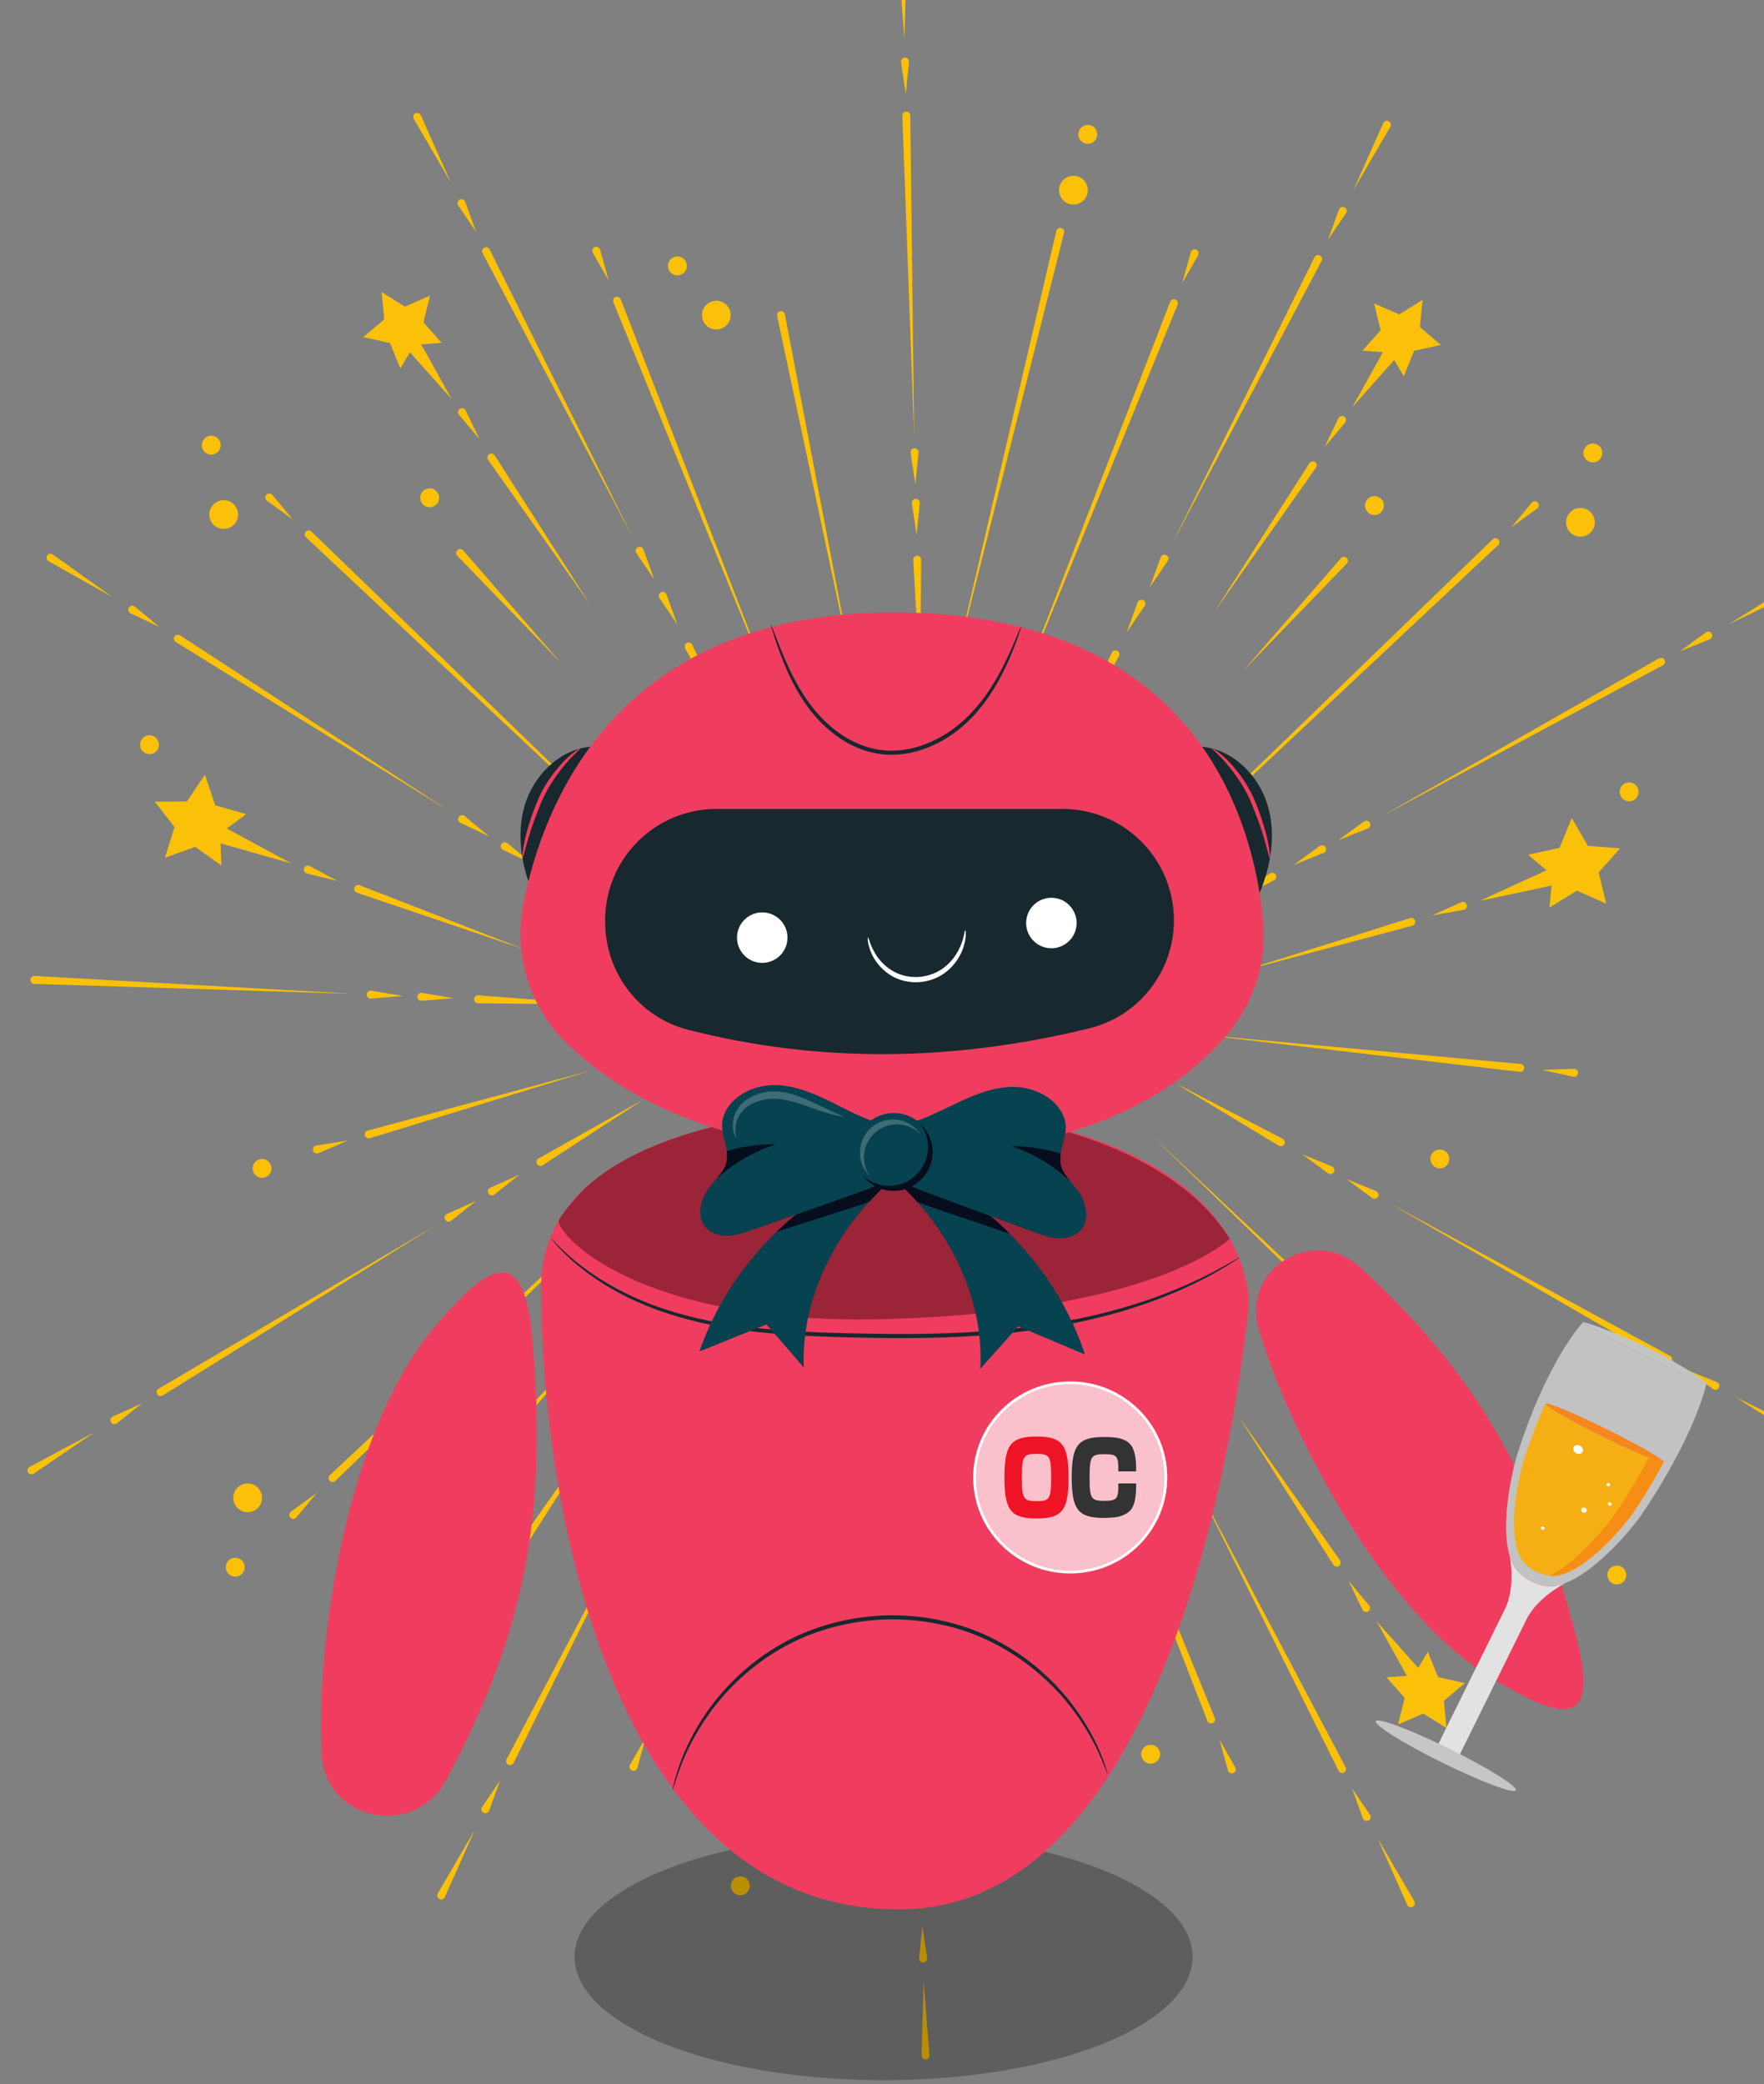 <?xml version="1.0" encoding="UTF-8" standalone="no"?>
<!-- Created with Inkscape (http://www.inkscape.org/) -->

<svg
   width="79.168mm"
   height="93.517mm"
   viewBox="0 0 79.168 93.517"
   version="1.1"
   id="svg656"
   inkscape:version="1.1 (c68e22c387, 2021-05-23)"
   sodipodi:docname="mascot_newyear.svg"
   xmlns:inkscape="http://www.inkscape.org/namespaces/inkscape"
   xmlns:sodipodi="http://sodipodi.sourceforge.net/DTD/sodipodi-0.dtd"
   xmlns="http://www.w3.org/2000/svg"
   xmlns:svg="http://www.w3.org/2000/svg">
  <rect x="0" y="0" width="79.168" height="93.517" fill="#808080" stroke="none"/>
  <sodipodi:namedview
     id="namedview658"
     pagecolor="#ffffff"
     bordercolor="#666666"
     borderopacity="1.0"
     inkscape:pageshadow="2"
     inkscape:pageopacity="0.0"
     inkscape:pagecheckerboard="0"
     inkscape:document-units="mm"
     showgrid="false"
     fit-margin-top="0"
     fit-margin-left="0"
     fit-margin-right="0"
     fit-margin-bottom="0"
     inkscape:zoom="0.73762626"
     inkscape:cx="24.402602"
     inkscape:cy="172.85176"
     inkscape:window-width="1920"
     inkscape:window-height="1012"
     inkscape:window-x="-8"
     inkscape:window-y="-8"
     inkscape:window-maximized="1"
     inkscape:current-layer="layer1" />
  <defs
     id="defs653" />
  <g
     inkscape:label="Layer 1"
     inkscape:groupmode="layer"
     id="layer1"
     transform="translate(-98.514,-102.818)">
    <g
       id="g51726"
       transform="matrix(0.046,0,0,-0.046,-78.821,355.066)">
      <path
         id="path80"
         style="fill:#fbc108;fill-opacity:1;fill-rule:nonzero;stroke:none"
         d="m 4095.235,4689.454 -25.25,-18.68 1.078,-31.4 -25.574,18.25 -29.524,-10.72 9.449,29.96 -19.324,24.76 31.403,0.27 17.589,26.03 9.965,-29.79 30.188,-8.68" />
      <path
         id="path82"
         style="fill:#fbc108;fill-opacity:1;fill-rule:nonzero;stroke:none"
         d="m 4062.528,4682.974 76.929,-41.64 -84.144,23.91 z" />
      <path
         id="path84"
         style="fill:#fbc108;fill-opacity:1;fill-rule:nonzero;stroke:none"
         d="m 4286.004,5149.174 -26.726,-1.88 -13.602,-23.09 -10.047,24.84 -26.164,5.8 20.516,17.23 -2.571,26.67 22.731,-14.18 24.57,10.69 -6.461,-26.01 17.754,-20.07" />
      <path
         id="path86"
         style="fill:#fbc108;fill-opacity:1;fill-rule:nonzero;stroke:none"
         d="m 4259.5,5159.494 36.305,-65.2 -49.625,55.73 z" />
      <path
         id="path88"
         style="fill:#fbc108;fill-opacity:1;fill-rule:nonzero;stroke:none"
         d="m 3906.602,4942.754 58.351,-41.65 -62.503,35.11 c -1.868,1.06 -2.532,3.42 -1.481,5.29 1.051,1.86 3.41,2.53 5.277,1.47 l 0.356,-0.22" />
      <path
         id="path90"
         style="fill:#fbc108;fill-opacity:1;fill-rule:nonzero;stroke:none"
         d="m 4396.602,4631.574 97.558,-66.55 -101.71,60.01 c -1.84,1.09 -2.454,3.46 -1.368,5.31 1.09,1.83 3.461,2.45 5.301,1.36 l 0.219,-0.13" />
      <path
         id="path92"
         style="fill:#fbc108;fill-opacity:1;fill-rule:nonzero;stroke:none"
         d="m 3986.633,4891.934 24.059,-19.87 -28.207,13.33 c -1.95,0.92 -2.782,3.25 -1.864,5.19 0.926,1.95 3.25,2.78 5.2,1.87 l 0.812,-0.52" />
      <path
         id="path94"
         style="fill:#fbc108;fill-opacity:1;fill-rule:nonzero;stroke:none"
         d="m 4308.399,4687.584 24.066,-19.86 -28.219,13.33 c -1.949,0.92 -2.777,3.24 -1.859,5.18 0.922,1.96 3.246,2.79 5.195,1.87 l 0.817,-0.52" />
      <path
         id="path96"
         style="fill:#fbc108;fill-opacity:1;fill-rule:nonzero;stroke:none"
         d="m 4350.059,4661.134 24.051,-19.87 -28.203,13.33 c -1.95,0.92 -2.778,3.25 -1.86,5.19 0.922,1.95 3.246,2.78 5.196,1.86 l 0.816,-0.51" />
      <path
         id="path98"
         style="fill:#fbc108;fill-opacity:1;fill-rule:nonzero;stroke:none"
         d="m 4030.735,4863.924 262.519,-171.31 -266.668,164.78 c -1.816,1.12 -2.383,3.5 -1.261,5.32 1.128,1.82 3.511,2.38 5.328,1.26 l 0.082,-0.05" />
      <path
         id="path100"
         style="fill:#fbc108;fill-opacity:1;fill-rule:nonzero;stroke:none"
         d="m 4321.883,4512.734 117.75,-9.02 -118.094,1.28 c -2.136,0.02 -3.851,1.78 -3.828,3.92 0.028,2.14 1.782,3.85 3.918,3.83 l 0.254,-0.01" />
      <path
         id="path102"
         style="fill:#fbc108;fill-opacity:1;fill-rule:nonzero;stroke:none"
         d="m 4217.496,4517.284 30.762,-5.22 -31.094,-2.52 c -2.144,-0.17 -4.027,1.43 -4.203,3.58 -0.176,2.15 1.426,4.02 3.574,4.2 l 0.961,-0.04" />
      <path
         id="path104"
         style="fill:#fbc108;fill-opacity:1;fill-rule:nonzero;stroke:none"
         d="m 4266.801,4515.134 30.75,-5.22 -31.094,-2.51 c -2.14,-0.18 -4.027,1.42 -4.199,3.57 -0.176,2.15 1.426,4.02 3.574,4.2 l 0.969,-0.04" />
      <path
         id="path106"
         style="fill:#fbc108;fill-opacity:1;fill-rule:nonzero;stroke:none"
         d="m 3888.883,4531.634 312.977,-17.54 -313.317,9.8 c -2.133,0.07 -3.812,1.86 -3.746,3.99 0.071,2.14 1.856,3.81 3.988,3.75 h 0.098" />
      <path
         id="path108"
         style="fill:#fbc108;fill-opacity:1;fill-rule:nonzero;stroke:none"
         d="m 4265.7,5371.184 29.218,-65.48 -36.101,61.94 c -1.078,1.85 -0.453,4.23 1.394,5.31 1.848,1.07 4.223,0.45 5.301,-1.4 l 0.188,-0.37" />
      <path
         id="path110"
         style="fill:#fbc108;fill-opacity:1;fill-rule:nonzero;stroke:none"
         d="m 4530.52,4854.634 50.402,-106.79 -57.285,103.26 c -1.039,1.87 -0.363,4.23 1.504,5.27 1.867,1.04 4.227,0.36 5.269,-1.51 l 0.11,-0.23" />
      <path
         id="path112"
         style="fill:#fbc108;fill-opacity:1;fill-rule:nonzero;stroke:none"
         d="m 4308.957,5286.814 10.68,-29.32 -17.562,25.8 c -1.215,1.77 -0.754,4.19 1.023,5.41 1.781,1.22 4.211,0.75 5.422,-1.03 l 0.437,-0.86" />
      <path
         id="path114"
         style="fill:#fbc108;fill-opacity:1;fill-rule:nonzero;stroke:none"
         d="m 4482.852,4947.624 10.683,-29.33 -17.57,25.8 c -1.215,1.77 -0.754,4.2 1.028,5.42 1.781,1.21 4.207,0.75 5.417,-1.03 l 0.442,-0.86" />
      <path
         id="path116"
         style="fill:#fbc108;fill-opacity:1;fill-rule:nonzero;stroke:none"
         d="m 4505.364,4903.714 10.675,-29.31 -17.558,25.78 c -1.215,1.78 -0.754,4.2 1.023,5.41 1.781,1.22 4.211,0.75 5.422,-1.03 l 0.438,-0.85" />
      <path
         id="path118"
         style="fill:#fbc108;fill-opacity:1;fill-rule:nonzero;stroke:none"
         d="m 4332.789,5240.334 139.559,-280.71 -146.441,277.17 c -1,1.89 -0.278,4.23 1.613,5.24 1.887,0.99 4.23,0.27 5.226,-1.63 l 0.043,-0.07" />
      <path
         id="path120"
         style="fill:#fbc108;fill-opacity:1;fill-rule:nonzero;stroke:none"
         d="m 4120.832,5000.874 19.953,-23.99 -25.246,18.35 c -1.742,1.26 -2.129,3.7 -0.859,5.44 1.266,1.75 3.703,2.13 5.445,0.87 l 0.707,-0.67" />
      <path
         id="path122"
         style="fill:#fbc108;fill-opacity:1;fill-rule:nonzero;stroke:none"
         d="m 4158.989,4965.134 356.726,-345.02 -362.07,339.42 c -1.559,1.46 -1.637,3.91 -0.176,5.46 1.465,1.57 3.91,1.64 5.477,0.19 l 0.043,-0.05" />
      <path
         id="path124"
         style="fill:#fbc108;fill-opacity:1;fill-rule:nonzero;stroke:none"
         d="m 4309.434,5083.284 13.543,-28.12 -20.051,23.92 c -1.379,1.65 -1.164,4.11 0.484,5.48 1.653,1.39 4.114,1.18 5.497,-0.47 l 0.527,-0.81" />
      <path
         id="path126"
         style="fill:#fbc108;fill-opacity:1;fill-rule:nonzero;stroke:none"
         d="m 4337.739,5039.454 93.23,-145.7 -99.656,141.38 c -1.231,1.75 -0.813,4.16 0.93,5.39 1.75,1.23 4.167,0.81 5.398,-0.94 l 0.098,-0.13" />
      <path
         id="path128"
         style="fill:#fbc108;fill-opacity:1;fill-rule:nonzero;stroke:none"
         d="m 4620.883,5177.044 68.197,-357.62 -75.787,356.09 c -0.441,2.09 0.891,4.15 2.981,4.59 2.094,0.45 4.144,-0.89 4.594,-2.98 l 0.015,-0.08" />
      <path
         id="path130"
         style="fill:#fbc108;fill-opacity:1;fill-rule:nonzero;stroke:none"
         d="m 4440.645,5240.044 8.305,-30.08 -15.457,27.11 c -1.063,1.87 -0.415,4.25 1.457,5.32 1.875,1.07 4.253,0.42 5.324,-1.46 l 0.371,-0.89" />
      <path
         id="path132"
         style="fill:#fbc108;fill-opacity:1;fill-rule:nonzero;stroke:none"
         d="m 4460.711,5191.744 156.375,-403.29 -163.562,400.43 c -0.813,1.97 0.136,4.24 2.121,5.04 1.976,0.81 4.234,-0.14 5.043,-2.12 l 0.023,-0.06" />
      <path
         id="path134"
         style="fill:#fbc108;fill-opacity:1;fill-rule:nonzero;stroke:none"
         d="m 4157.239,4638.844 27.504,-14.71 -30.278,7.49 c -2.094,0.51 -3.367,2.63 -2.851,4.72 0.519,2.09 2.632,3.37 4.722,2.85 l 0.903,-0.35" />
      <path
         id="path136"
         style="fill:#fbc108;fill-opacity:1;fill-rule:nonzero;stroke:none"
         d="m 4205.938,4620.134 161.195,-62.72 -163.844,55.45 c -2.019,0.69 -3.109,2.89 -2.425,4.91 0.687,2.02 2.882,3.1 4.906,2.42 l 0.168,-0.06" />
      <path
         id="path138"
         style="fill:#fbc108;fill-opacity:1;fill-rule:nonzero;stroke:none"
         d="m 4087.387,4981.734 c 0,-7.74 -6.273,-14.02 -14.023,-14.02 -7.75,0 -14.024,6.28 -14.024,14.02 0,7.75 6.274,14.03 14.024,14.03 7.75,0 14.023,-6.28 14.023,-14.03" />
      <path
         id="path140"
         style="fill:#fbc108;fill-opacity:1;fill-rule:nonzero;stroke:none"
         d="m 4568.028,5176.284 c 0,-7.74 -6.278,-14.02 -14.028,-14.02 -7.746,0 -14.019,6.28 -14.019,14.02 0,7.75 6.273,14.03 14.019,14.03 7.75,0 14.028,-6.28 14.028,-14.03" />
      <path
         id="path142"
         style="fill:#fbc108;fill-opacity:1;fill-rule:nonzero;stroke:none"
         d="m 4070.461,5049.404 c 0,-5.1 -4.129,-9.22 -9.226,-9.22 -5.094,0 -9.227,4.12 -9.227,9.22 0,5.1 4.133,9.23 9.227,9.23 5.097,0 9.226,-4.13 9.226,-9.23" />
      <path
         id="path144"
         style="fill:#fbc108;fill-opacity:1;fill-rule:nonzero;stroke:none"
         d="m 4525.266,5224.264 c 0,-5.1 -4.129,-9.23 -9.227,-9.23 -5.093,0 -9.222,4.13 -9.222,9.23 0,5.09 4.129,9.22 9.222,9.22 5.098,0 9.227,-4.13 9.227,-9.22" />
      <path
         id="path146"
         style="fill:#fbc108;fill-opacity:1;fill-rule:nonzero;stroke:none"
         d="m 4010.125,4758.024 c 0.473,-5.08 -3.261,-9.57 -8.324,-10.04 -5.078,-0.48 -9.57,3.26 -10.039,8.33 -0.48,5.07 3.258,9.56 8.328,10.04 5.074,0.47 9.567,-3.26 10.035,-8.33" />
      <path
         id="path148"
         style="fill:#fbc108;fill-opacity:1;fill-rule:nonzero;stroke:none"
         d="m 4283.547,4998.054 c 0,-5.1 -4.137,-9.23 -9.222,-9.23 -5.094,0 -9.223,4.13 -9.223,9.23 0,5.09 4.129,9.22 9.223,9.22 5.085,0 9.222,-4.13 9.222,-9.22" />
      <path
         id="path150"
         style="fill:#fbc108;fill-opacity:1;fill-rule:nonzero;stroke:none"
         d="m 4306.973,4946.784 95.77,-110.27 -101.473,105.05 c -1.492,1.53 -1.445,3.98 0.09,5.47 1.539,1.48 3.992,1.44 5.472,-0.1 l 0.141,-0.15" />
      <path
         id="path152"
         style="fill:#fbc108;fill-opacity:1;fill-rule:nonzero;stroke:none"
         d="m 5345.99,4649.894 23.96,-20.32 -3.15,-31.25 26.72,16.51 28.74,-12.67 -7.43,30.52 20.92,23.43 -31.32,2.36 -15.82,27.13 -11.92,-29.05 -30.7,-6.66" />
      <path
         id="path154"
         style="fill:#fbc108;fill-opacity:1;fill-rule:nonzero;stroke:none"
         d="m 5384.22,4623.084 -85.54,-18.27 79.51,36.44 z" />
      <path
         id="path156"
         style="fill:#fbc108;fill-opacity:1;fill-rule:nonzero;stroke:none"
         d="m 5184.41,5141.584 26.73,-1.89 13.59,-23.08 10.06,24.83 26.16,5.8 -20.52,17.24 2.57,26.68 -22.73,-14.19 -24.57,10.68 6.46,-26 -17.75,-20.07" />
      <path
         id="path158"
         style="fill:#fbc108;fill-opacity:1;fill-rule:nonzero;stroke:none"
         d="m 5224.23,5142.444 -49.62,-55.74 36.3,65.2 z" />
      <path
         id="path160"
         style="fill:#fbc108;fill-opacity:1;fill-rule:nonzero;stroke:none"
         d="m 5606.18,4905.874 -64.53,-31.26 60.78,38.04 c 1.82,1.13 4.21,0.58 5.34,-1.23 1.14,-1.82 0.59,-4.21 -1.23,-5.34 l -0.36,-0.21" />
      <path
         id="path162"
         style="fill:#fbc108;fill-opacity:1;fill-rule:nonzero;stroke:none"
         d="m 5098.22,4624.964 -105.17,-53.74 101.42,60.51 c 1.84,1.1 4.21,0.5 5.31,-1.34 1.09,-1.83 0.49,-4.21 -1.34,-5.31 l -0.22,-0.12" />
      <path
         id="path164"
         style="fill:#fbc108;fill-opacity:1;fill-rule:nonzero;stroke:none"
         d="m 5523.21,4859.994 -28.96,-11.6 25.21,18.37 c 1.74,1.27 4.18,0.89 5.45,-0.85 1.27,-1.74 0.89,-4.18 -0.85,-5.45 l -0.85,-0.47" />
      <path
         id="path166"
         style="fill:#fbc108;fill-opacity:1;fill-rule:nonzero;stroke:none"
         d="m 5189.65,4675.524 -28.97,-11.59 25.22,18.37 c 1.74,1.26 4.18,0.88 5.45,-0.86 1.27,-1.74 0.88,-4.18 -0.86,-5.45 l -0.84,-0.47" />
      <path
         id="path168"
         style="fill:#fbc108;fill-opacity:1;fill-rule:nonzero;stroke:none"
         d="m 5146.47,4651.644 -28.96,-11.6 25.21,18.37 c 1.74,1.27 4.18,0.89 5.45,-0.85 1.27,-1.74 0.89,-4.18 -0.86,-5.45 l -0.84,-0.47" />
      <path
         id="path170"
         style="fill:#fbc108;fill-opacity:1;fill-rule:nonzero;stroke:none"
         d="m 5477.49,4834.714 -276.17,-148.31 272.42,155.09 c 1.86,1.05 4.23,0.4 5.28,-1.46 1.06,-1.85 0.41,-4.22 -1.44,-5.27 l -0.09,-0.05" />
      <path
         id="path172"
         style="fill:#fbc108;fill-opacity:1;fill-rule:nonzero;stroke:none"
         d="m 5211.6,5360.044 -36.1,-61.93 29.22,65.47 c 0.86,1.95 3.16,2.83 5.11,1.96 1.96,-0.88 2.83,-3.17 1.96,-5.12 l -0.19,-0.38" />
      <path
         id="path174"
         style="fill:#fbc108;fill-opacity:1;fill-rule:nonzero;stroke:none"
         d="m 4946.78,4843.514 -57.29,-103.26 50.41,106.79 c 0.91,1.94 3.21,2.77 5.15,1.85 1.93,-0.91 2.76,-3.21 1.85,-5.15 l -0.12,-0.23" />
      <path
         id="path176"
         style="fill:#fbc108;fill-opacity:1;fill-rule:nonzero;stroke:none"
         d="m 5168.35,5275.694 -17.57,-25.79 10.68,29.32 c 0.74,2.02 2.98,3.07 5,2.33 2.02,-0.74 3.07,-2.98 2.33,-5 l -0.44,-0.86" />
      <path
         id="path178"
         style="fill:#fbc108;fill-opacity:1;fill-rule:nonzero;stroke:none"
         d="m 4994.45,4936.494 -17.57,-25.78 10.68,29.31 c 0.74,2.02 2.98,3.07 5,2.33 2.02,-0.73 3.07,-2.98 2.33,-5 l -0.44,-0.86" />
      <path
         id="path180"
         style="fill:#fbc108;fill-opacity:1;fill-rule:nonzero;stroke:none"
         d="m 4971.94,4892.584 -17.57,-25.78 10.69,29.32 c 0.73,2.02 2.97,3.06 5,2.32 2.02,-0.73 3.06,-2.98 2.33,-5 l -0.45,-0.86" />
      <path
         id="path182"
         style="fill:#fbc108;fill-opacity:1;fill-rule:nonzero;stroke:none"
         d="m 5144.51,5229.194 -146.44,-277.16 139.55,280.7 c 0.95,1.91 3.27,2.68 5.19,1.74 1.91,-0.95 2.69,-3.27 1.74,-5.19 l -0.04,-0.09" />
      <path
         id="path184"
         style="fill:#fbc108;fill-opacity:1;fill-rule:nonzero;stroke:none"
         d="m 4739.61,5517.934 -2.1,-71.67 -5.63,71.48 c -0.17,2.13 1.42,4 3.56,4.17 2.13,0.16 4,-1.43 4.16,-3.56 l 0.01,-0.42" />
      <path
         id="path186"
         style="fill:#fbc108;fill-opacity:1;fill-rule:nonzero;stroke:none"
         d="m 4753.84,4937.634 -0.98,-118.09 -6.76,117.91 c -0.12,2.13 1.51,3.96 3.64,4.09 2.14,0.11 3.97,-1.52 4.09,-3.66 l 0.01,-0.25" />
      <path
         id="path188-5"
         style="fill:#fbc108;fill-opacity:1;fill-rule:nonzero;stroke:none"
         d="m 4741.94,5423.154 -3.11,-31.05 -4.62,30.86 c -0.32,2.13 1.14,4.11 3.27,4.43 2.13,0.32 4.12,-1.14 4.44,-3.28 l 0.02,-0.96" />
      <path
         id="path190-5"
         style="fill:#fbc108;fill-opacity:1;fill-rule:nonzero;stroke:none"
         d="m 4751.27,5042.094 -3.1,-31.04 -4.63,30.85 c -0.32,2.13 1.15,4.11 3.27,4.43 2.13,0.32 4.12,-1.14 4.44,-3.27 l 0.02,-0.97" />
      <path
         id="path192-2"
         style="fill:#fbc108;fill-opacity:1;fill-rule:nonzero;stroke:none"
         d="m 4752.49,4992.764 -3.11,-31.04 -4.63,30.85 c -0.32,2.13 1.15,4.12 3.28,4.44 2.13,0.32 4.12,-1.15 4.43,-3.29 l 0.03,-0.96" />
      <path
         id="path194-3"
         style="fill:#fbc108;fill-opacity:1;fill-rule:nonzero;stroke:none"
         d="m 4743.22,5370.924 3.81,-313.45 -11.55,313.26 c -0.08,2.14 1.59,3.93 3.73,4.01 2.13,0.08 3.93,-1.59 4.01,-3.72 v -0.1" />
      <path
         id="path196-6"
         style="fill:#fbc108;fill-opacity:1;fill-rule:nonzero;stroke:none"
         d="m 5354.87,4987.634 -25.24,-18.34 19.95,23.99 c 1.38,1.66 3.84,1.88 5.49,0.5 1.66,-1.37 1.88,-3.83 0.5,-5.49 l -0.7,-0.66" />
      <path
         id="path198-3"
         style="fill:#fbc108;fill-opacity:1;fill-rule:nonzero;stroke:none"
         d="m 5316.78,4951.944 -362.08,-339.43 356.73,345.03 c 1.54,1.49 3.99,1.45 5.48,-0.09 1.48,-1.54 1.44,-3.99 -0.1,-5.47 l -0.03,-0.04" />
      <path
         id="path200-1"
         style="fill:#fbc108;fill-opacity:1;fill-rule:nonzero;stroke:none"
         d="m 5167.49,5071.484 -20.05,-23.91 13.54,28.11 c 0.94,1.94 3.27,2.75 5.21,1.82 1.94,-0.93 2.76,-3.27 1.82,-5.2 l -0.52,-0.82" />
      <path
         id="path202-2"
         style="fill:#fbc108;fill-opacity:1;fill-rule:nonzero;stroke:none"
         d="m 5139.1,5027.534 -99.65,-141.36 93.23,145.68 c 1.15,1.81 3.54,2.32 5.35,1.17 1.8,-1.15 2.32,-3.54 1.17,-5.34 l -0.1,-0.15" />
      <path
         id="path204-9"
         style="fill:#fbc108;fill-opacity:1;fill-rule:nonzero;stroke:none"
         d="m 4893.25,5256.584 -111.91,-444.76 104.39,446.58 c 0.48,2.08 2.57,3.38 4.65,2.89 2.08,-0.49 3.37,-2.57 2.88,-4.65 l -0.01,-0.06" />
      <path
         id="path206-5"
         style="fill:#fbc108;fill-opacity:1;fill-rule:nonzero;stroke:none"
         d="m 5024.03,5234.614 -15.46,-27.11 8.31,30.08 c 0.57,2.07 2.72,3.29 4.8,2.72 2.07,-0.57 3.29,-2.72 2.72,-4.8 l -0.37,-0.89" />
      <path
         id="path208-5"
         style="fill:#fbc108;fill-opacity:1;fill-rule:nonzero;stroke:none"
         d="m 5004,5186.424 -163.57,-400.43 156.38,403.29 c 0.77,1.99 3.01,2.99 5,2.22 2,-0.78 2.99,-3.02 2.22,-5.01 l -0.03,-0.07" />
      <path
         id="path210-3"
         style="fill:#fbc108;fill-opacity:1;fill-rule:nonzero;stroke:none"
         d="m 5283.06,4596.124 -30.71,-5.47 28.42,12.86 c 1.96,0.89 4.28,0.01 5.16,-1.95 0.89,-1.96 0.02,-4.27 -1.94,-5.16 l -0.93,-0.28" />
      <path
         id="path212-95"
         style="fill:#fbc108;fill-opacity:1;fill-rule:nonzero;stroke:none"
         d="m 5233.1,4580.644 -167.17,-44.45 165.01,51.88 c 2.04,0.64 4.21,-0.5 4.85,-2.53 0.65,-2.04 -0.49,-4.22 -2.53,-4.85 l -0.16,-0.05" />
      <path
         id="path214-95"
         style="fill:#fbc108;fill-opacity:1;fill-rule:nonzero;stroke:none"
         d="m 5383.03,4974.134 c 0,-7.74 6.28,-14.02 14.02,-14.02 7.75,0 14.03,6.28 14.03,14.02 0,7.76 -6.28,14.04 -14.03,14.04 -7.74,0 -14.02,-6.28 -14.02,-14.04" />
      <path
         id="path216-3"
         style="fill:#fbc108;fill-opacity:1;fill-rule:nonzero;stroke:none"
         d="m 4888.36,5298.114 c 0,-7.74 6.28,-14.02 14.03,-14.02 7.75,0 14.02,6.28 14.02,14.02 0,7.74 -6.27,14.02 -14.02,14.02 -7.75,0 -14.03,-6.28 -14.03,-14.02" />
      <path
         id="path218-05"
         style="fill:#fbc108;fill-opacity:1;fill-rule:nonzero;stroke:none"
         d="m 5399.96,5041.814 c 0,-5.1 4.13,-9.23 9.22,-9.23 5.1,0 9.22,4.13 9.22,9.23 0,5.09 -4.12,9.22 -9.22,9.22 -5.09,0 -9.22,-4.13 -9.22,-9.22" />
      <path
         id="path220-9"
         style="fill:#fbc108;fill-opacity:1;fill-rule:nonzero;stroke:none"
         d="m 4907.19,5352.594 c 0,-5.1 4.13,-9.22 9.22,-9.22 5.1,0 9.23,4.12 9.23,9.22 0,5.1 -4.13,9.22 -9.23,9.22 -5.09,0 -9.22,-4.12 -9.22,-9.22" />
      <path
         id="path222-8"
         style="fill:#fbc108;fill-opacity:1;fill-rule:nonzero;stroke:none"
         d="m 5435.46,4712.654 c -0.8,-5.03 2.63,-9.76 7.66,-10.57 5.02,-0.8 9.75,2.62 10.56,7.66 0.81,5.02 -2.62,9.76 -7.65,10.56 -5.03,0.8 -9.76,-2.62 -10.57,-7.65" />
      <path
         id="path224-9"
         style="fill:#fbc108;fill-opacity:1;fill-rule:nonzero;stroke:none"
         d="m 5186.87,4990.454 c 0,-5.09 4.12,-9.22 9.22,-9.22 5.09,0 9.23,4.13 9.23,9.22 0,5.1 -4.14,9.23 -9.23,9.23 -5.1,0 -9.22,-4.13 -9.22,-9.23" />
      <path
         id="path226-9"
         style="fill:#fbc108;fill-opacity:1;fill-rule:nonzero;stroke:none"
         d="m 5169.14,4933.964 -101.46,-105.04 95.76,110.26 c 1.4,1.62 3.84,1.79 5.46,0.39 1.62,-1.4 1.79,-3.84 0.39,-5.45 l -0.15,-0.16" />
      <path
         id="path228-2"
         style="fill:#fbc108;fill-opacity:1;fill-rule:nonzero;stroke:none"
         d="m 5207.8,3847.504 26.72,1.89 13.61,23.07 10.05,-24.832 26.16,-5.789 -20.52,-17.238 2.57,-26.672 -22.73,14.18 -24.57,-10.68 6.47,26 -17.76,20.071" />
      <path
         id="path230-9"
         style="fill:#fbc108;fill-opacity:1;fill-rule:nonzero;stroke:none"
         d="m 5234.3,3837.183 -36.29,65.199 49.61,-55.738 z" />
      <path
         id="path232-7"
         style="fill:#fbc108;fill-opacity:1;fill-rule:nonzero;stroke:none"
         d="m 5609.1,4082.343 -60.56,38.371 64.34,-31.621 c 1.93,-0.937 2.72,-3.269 1.78,-5.187 -0.95,-1.91 -3.27,-2.711 -5.19,-1.774 l -0.37,0.211" />
      <path
         id="path234-6"
         style="fill:#fbc108;fill-opacity:1;fill-rule:nonzero;stroke:none"
         d="m 5102.71,4366.084 -101.08,61.06 104.86,-54.31 c 1.9,-0.99 2.64,-3.32 1.66,-5.22 -0.99,-1.9 -3.32,-2.65 -5.22,-1.66 l -0.22,0.13" />
      <path
         id="path236-68"
         style="fill:#fbc108;fill-opacity:1;fill-rule:nonzero;stroke:none"
         d="m 5526.39,4128.695 -25.12,18.5 28.9,-11.762 c 2,-0.808 2.96,-3.078 2.15,-5.07 -0.81,-2.008 -3.09,-2.957 -5.09,-2.149 l -0.84,0.481" />
      <path
         id="path238-5"
         style="fill:#fbc108;fill-opacity:1;fill-rule:nonzero;stroke:none"
         d="m 5193.86,4315.004 -25.12,18.511 28.9,-11.761 c 2,-0.809 2.95,-3.079 2.14,-5.079 -0.81,-1.992 -3.08,-2.953 -5.07,-2.132 l -0.85,0.461" />
      <path
         id="path240-3"
         style="fill:#fbc108;fill-opacity:1;fill-rule:nonzero;stroke:none"
         d="m 5150.81,4339.132 -25.11,18.502 28.89,-11.759 c 2,-0.809 2.96,-3.082 2.15,-5.082 -0.81,-2 -3.09,-2.95 -5.09,-2.137 l -0.84,0.476" />
      <path
         id="path242-6"
         style="fill:#fbc108;fill-opacity:1;fill-rule:nonzero;stroke:none"
         d="m 5480.82,4154.214 -271.56,156.59 275.34,-149.84 c 1.88,-1.011 2.57,-3.371 1.55,-5.242 -1.02,-1.879 -3.37,-2.566 -5.25,-1.558 l -0.08,0.05" />
      <path
         id="path244-99"
         style="fill:#fbc108;fill-opacity:1;fill-rule:nonzero;stroke:none"
         d="m 5228.1,3625.496 -29.22,65.48 36.1,-61.941 c 1.08,-1.852 0.46,-4.219 -1.39,-5.313 -1.85,-1.066 -4.22,-0.437 -5.3,1.403 l -0.19,0.371" />
      <path
         id="path246-9"
         style="fill:#fbc108;fill-opacity:1;fill-rule:nonzero;stroke:none"
         d="m 4963.28,4142.043 -50.4,106.793 57.28,-103.262 c 1.04,-1.871 0.37,-4.231 -1.5,-5.27 -1.87,-1.039 -4.23,-0.359 -5.27,1.512 l -0.11,0.227" />
      <path
         id="path248"
         style="fill:#fbc108;fill-opacity:1;fill-rule:nonzero;stroke:none"
         d="m 5184.85,3709.875 -10.69,29.308 17.57,-25.777 c 1.22,-1.781 0.76,-4.211 -1.02,-5.422 -1.79,-1.219 -4.21,-0.75 -5.42,1.031 l -0.44,0.86" />
      <path
         id="path250"
         style="fill:#fbc108;fill-opacity:1;fill-rule:nonzero;stroke:none"
         d="m 5010.95,4049.066 -10.68,29.309 17.57,-25.789 c 1.21,-1.782 0.75,-4.204 -1.03,-5.411 -1.78,-1.222 -4.21,-0.75 -5.42,1.028 l -0.44,0.863" />
      <path
         id="path252"
         style="fill:#fbc108;fill-opacity:1;fill-rule:nonzero;stroke:none"
         d="m 4988.44,4092.972 -10.67,29.313 17.56,-25.781 c 1.21,-1.778 0.75,-4.211 -1.03,-5.418 -1.78,-1.211 -4.21,-0.75 -5.42,1.019 l -0.44,0.867" />
      <path
         id="path254-6"
         style="fill:#fbc108;fill-opacity:1;fill-rule:nonzero;stroke:none"
         d="m 5161.01,3756.355 -139.55,280.688 146.44,-277.149 c 1,-1.898 0.28,-4.238 -1.61,-5.238 -1.89,-0.992 -4.24,-0.274 -5.23,1.609 l -0.05,0.09" />
      <path
         id="path256-4"
         style="fill:#fbc108;fill-opacity:1;fill-rule:nonzero;stroke:none"
         d="m 5372.97,3995.804 -19.94,23.989 25.23,-18.34 c 1.74,-1.27 2.13,-3.707 0.86,-5.449 -1.27,-1.739 -3.71,-2.129 -5.44,-0.86 l -0.71,0.66" />
      <path
         id="path258"
         style="fill:#fbc108;fill-opacity:1;fill-rule:nonzero;stroke:none"
         d="m 5334.81,4031.543 -356.72,345.031 362.06,-339.43 c 1.56,-1.461 1.64,-3.91 0.18,-5.469 -1.46,-1.562 -3.91,-1.64 -5.47,-0.171 l -0.05,0.039" />
      <path
         id="path260"
         style="fill:#fbc108;fill-opacity:1;fill-rule:nonzero;stroke:none"
         d="m 5184.37,3913.406 -13.54,28.109 20.05,-23.91 c 1.38,-1.652 1.16,-4.109 -0.49,-5.5 -1.65,-1.383 -4.11,-1.16 -5.49,0.488 l -0.53,0.813" />
      <path
         id="path262"
         style="fill:#fbc108;fill-opacity:1;fill-rule:nonzero;stroke:none"
         d="m 5156.07,3957.226 -93.23,145.688 99.65,-141.371 c 1.23,-1.75 0.81,-4.161 -0.93,-5.387 -1.75,-1.231 -4.16,-0.813 -5.39,0.93 l -0.1,0.14" />
      <path
         id="path264"
         style="fill:#fbc108;fill-opacity:1;fill-rule:nonzero;stroke:none"
         d="m 4872.93,3819.625 -68.2,357.64 75.79,-356.101 c 0.44,-2.09 -0.89,-4.149 -2.98,-4.59 -2.09,-0.449 -4.15,0.89 -4.6,2.969 l -0.01,0.082" />
      <path
         id="path266"
         style="fill:#fbc108;fill-opacity:1;fill-rule:nonzero;stroke:none"
         d="m 5053.16,3756.632 -8.3,30.082 15.45,-27.109 c 1.06,-1.871 0.41,-4.25 -1.46,-5.32 -1.87,-1.063 -4.26,-0.41 -5.32,1.461 l -0.37,0.886" />
      <path
         id="path268"
         style="fill:#fbc108;fill-opacity:1;fill-rule:nonzero;stroke:none"
         d="m 5033.1,3804.945 -156.38,403.289 163.57,-400.43 c 0.81,-1.992 -0.14,-4.238 -2.12,-5.05 -1.98,-0.809 -4.24,0.14 -5.05,2.121 l -0.02,0.07" />
      <path
         id="path270"
         style="fill:#fbc108;fill-opacity:1;fill-rule:nonzero;stroke:none"
         d="m 5389.98,4433.334 -30.48,6.68 31.18,1.03 c 2.16,0.08 3.96,-1.61 4.03,-3.77 0.07,-2.15 -1.62,-3.96 -3.77,-4.02 l -0.96,0.08" />
      <path
         id="path272"
         style="fill:#fbc108;fill-opacity:1;fill-rule:nonzero;stroke:none"
         d="m 5337.9,4438.104 -311.75,36.3 312.55,-28.61 c 2.13,-0.19 3.7,-2.08 3.51,-4.2 -0.2,-2.13 -2.08,-3.7 -4.21,-3.5 l -0.1,0.01" />
      <path
         id="path274"
         style="fill:#fbc108;fill-opacity:1;fill-rule:nonzero;stroke:none"
         d="m 5406.41,4014.945 c 0,7.75 6.29,14.027 14.03,14.027 7.75,0 14.03,-6.277 14.03,-14.027 0,-7.75 -6.28,-14.031 -14.03,-14.031 -7.74,0 -14.03,6.281 -14.03,14.031" />
      <path
         id="path276"
         style="fill:#fbc108;fill-opacity:1;fill-rule:nonzero;stroke:none"
         d="m 4925.77,3820.382 c 0,7.762 6.29,14.043 14.03,14.043 7.75,0 14.03,-6.281 14.03,-14.043 0,-7.738 -6.28,-14.019 -14.03,-14.019 -7.74,0 -14.03,6.281 -14.03,14.019" />
      <path
         id="path278"
         style="fill:#fbc108;fill-opacity:1;fill-rule:nonzero;stroke:none"
         d="m 5423.35,3947.273 c 0,5.102 4.12,9.231 9.22,9.231 5.09,0 9.23,-4.129 9.23,-9.231 0,-5.09 -4.14,-9.219 -9.23,-9.219 -5.1,0 -9.22,4.129 -9.22,9.219" />
      <path
         id="path280"
         style="fill:#fbc108;fill-opacity:1;fill-rule:nonzero;stroke:none"
         d="m 4968.54,3772.414 c 0,5.101 4.13,9.218 9.23,9.218 5.08,0 9.22,-4.117 9.22,-9.218 0,-5.09 -4.14,-9.219 -9.22,-9.219 -5.1,0 -9.23,4.129 -9.23,9.219" />
      <path
         id="path282"
         style="fill:#fbc108;fill-opacity:1;fill-rule:nonzero;stroke:none"
         d="m 5250.64,4353.105 c 0,5.089 4.13,9.219 9.22,9.219 5.1,0 9.23,-4.13 9.23,-9.219 0,-5.101 -4.13,-9.23 -9.23,-9.23 -5.09,0 -9.22,4.129 -9.22,9.23" />
      <path
         id="path284"
         style="fill:#fbc108;fill-opacity:1;fill-rule:nonzero;stroke:none"
         d="m 5210.26,3998.632 c 0,5.09 4.13,9.223 9.22,9.223 5.1,0 9.22,-4.133 9.22,-9.223 0,-5.097 -4.12,-9.226 -9.22,-9.226 -5.09,0 -9.22,4.129 -9.22,9.226" />
      <path
         id="path286"
         style="fill:#fbc108;fill-opacity:1;fill-rule:nonzero;stroke:none"
         d="m 5186.83,4049.906 -95.77,110.258 101.47,-105.039 c 1.49,-1.539 1.45,-3.981 -0.09,-5.481 -1.54,-1.48 -3.99,-1.43 -5.47,0.102 l -0.14,0.16" />
      <path
         id="path288"
         style="fill:#fbc108;fill-opacity:1;fill-rule:nonzero;stroke:none"
         d="m 4309.395,3855.093 -26.731,1.891 -13.597,23.082 -10.051,-24.832 -26.16,-5.789 20.515,-17.25 -2.574,-26.66 22.731,14.168 24.578,-10.68 -6.465,26 17.754,20.07" />
      <path
         id="path290"
         style="fill:#fbc108;fill-opacity:1;fill-rule:nonzero;stroke:none"
         d="m 4269.575,3854.246 49.613,55.718 -36.293,-65.179 z" />
      <path
         id="path292"
         style="fill:#fbc108;fill-opacity:1;fill-rule:nonzero;stroke:none"
         d="m 3884.047,4052.765 63.238,33.789 -59.226,-40.41 c -1.766,-1.199 -4.18,-0.762 -5.387,1.02 -1.203,1.769 -0.75,4.172 1.02,5.379 l 0.355,0.222" />
      <path
         id="path294"
         style="fill:#fbc108;fill-opacity:1;fill-rule:nonzero;stroke:none"
         d="m 4380.493,4353.574 102.945,57.85 -98.934,-64.471 c -1.793,-1.168 -4.187,-0.668 -5.359,1.133 -1.168,1.789 -0.66,4.187 1.133,5.347 l 0.215,0.141" />
      <path
         id="path296"
         style="fill:#fbc108;fill-opacity:1;fill-rule:nonzero;stroke:none"
         d="m 3965.129,4101.894 28.492,12.731 -24.476,-19.352 c -1.692,-1.328 -4.149,-1.051 -5.481,0.641 -1.336,1.691 -1.046,4.14 0.641,5.48 l 0.824,0.5" />
      <path
         id="path298"
         style="fill:#fbc108;fill-opacity:1;fill-rule:nonzero;stroke:none"
         d="m 4291.129,4299.433 28.485,12.723 -24.469,-19.34 c -1.692,-1.344 -4.145,-1.062 -5.481,0.629 -1.336,1.687 -1.046,4.148 0.641,5.48 l 0.824,0.508" />
      <path
         id="path300"
         style="fill:#fbc108;fill-opacity:1;fill-rule:nonzero;stroke:none"
         d="m 4333.328,4324.996 28.481,12.738 -24.469,-19.359 c -1.687,-1.332 -4.14,-1.039 -5.476,0.648 -1.336,1.691 -1.051,4.141 0.64,5.481 l 0.824,0.492" />
      <path
         id="path302"
         style="fill:#fbc108;fill-opacity:1;fill-rule:nonzero;stroke:none"
         d="m 4009.809,4128.964 270.086,159.129 -266.074,-165.75 c -1.817,-1.129 -4.203,-0.578 -5.332,1.243 -1.133,1.808 -0.575,4.199 1.242,5.328 l 0.078,0.05" />
      <path
         id="path304"
         style="fill:#fbc108;fill-opacity:1;fill-rule:nonzero;stroke:none"
         d="m 4282.211,3636.632 36.098,61.934 -29.215,-65.473 c -0.867,-1.949 -3.164,-2.828 -5.117,-1.961 -1.953,0.883 -2.832,3.161 -1.957,5.114 l 0.191,0.386" />
      <path
         id="path306"
         style="fill:#fbc108;fill-opacity:1;fill-rule:nonzero;stroke:none"
         d="m 4547.024,4153.164 57.285,103.269 -50.399,-106.808 c -0.914,-1.93 -3.218,-2.75 -5.152,-1.84 -1.933,0.918 -2.765,3.219 -1.851,5.148 l 0.117,0.231" />
      <path
         id="path308"
         style="fill:#fbc108;fill-opacity:1;fill-rule:nonzero;stroke:none"
         d="m 4325.461,3720.984 17.567,25.789 -10.68,-29.309 c -0.738,-2.031 -2.977,-3.07 -4.996,-2.339 -2.027,0.738 -3.07,2.98 -2.332,5 l 0.441,0.859" />
      <path
         id="path310"
         style="fill:#fbc108;fill-opacity:1;fill-rule:nonzero;stroke:none"
         d="m 4499.348,4060.195 17.574,25.781 -10.687,-29.32 c -0.739,-2.024 -2.977,-3.063 -5,-2.32 -2.024,0.73 -3.067,2.968 -2.328,4.988 l 0.441,0.871" />
      <path
         id="path312"
         style="fill:#fbc108;fill-opacity:1;fill-rule:nonzero;stroke:none"
         d="m 4521.864,4104.105 17.562,25.777 -10.68,-29.316 c -0.734,-2.023 -2.972,-3.07 -5,-2.332 -2.019,0.738 -3.062,2.98 -2.328,5 l 0.446,0.871" />
      <path
         id="path314"
         style="fill:#fbc108;fill-opacity:1;fill-rule:nonzero;stroke:none"
         d="m 4349.293,3767.484 146.438,277.16 -139.551,-280.691 c -0.953,-1.91 -3.27,-2.699 -5.187,-1.739 -1.915,0.95 -2.696,3.27 -1.743,5.192 l 0.043,0.078" />
      <path
         id="path316"
         style="fill:#fbc108;fill-opacity:1;fill-rule:nonzero;stroke:none"
         d="m 4754.19,3478.746 2.11,71.668 5.62,-71.481 c 0.17,-2.129 -1.42,-3.988 -3.56,-4.16 -2.13,-0.168 -4,1.43 -4.16,3.551 l -0.01,0.422" />
      <path
         id="path318"
         style="fill:#fbc108;fill-opacity:1;fill-rule:nonzero;stroke:none"
         d="m 4739.97,4059.043 0.97,118.082 6.76,-117.891 c 0.13,-2.141 -1.51,-3.961 -3.64,-4.09 -2.13,-0.129 -3.96,1.5 -4.09,3.641 v 0.258" />
      <path
         id="path320"
         style="fill:#fbc108;fill-opacity:1;fill-rule:nonzero;stroke:none"
         d="m 4751.87,3573.523 3.1,31.051 4.63,-30.86 c 0.33,-2.128 -1.14,-4.121 -3.27,-4.441 -2.13,-0.309 -4.12,1.152 -4.44,3.281 l -0.02,0.969" />
      <path
         id="path322"
         style="fill:#fbc108;fill-opacity:1;fill-rule:nonzero;stroke:none"
         d="m 4742.52,3954.586 3.12,31.046 4.62,-30.859 c 0.32,-2.129 -1.15,-4.109 -3.28,-4.43 -2.13,-0.32 -4.12,1.153 -4.43,3.282 l -0.03,0.961" />
      <path
         id="path324"
         style="fill:#fbc108;fill-opacity:1;fill-rule:nonzero;stroke:none"
         d="m 4741.32,4003.906 3.1,31.058 4.64,-30.859 c 0.32,-2.133 -1.15,-4.121 -3.28,-4.441 -2.13,-0.321 -4.12,1.14 -4.43,3.269 l -0.03,0.973" />
      <path
         id="path326"
         style="fill:#fbc108;fill-opacity:1;fill-rule:nonzero;stroke:none"
         d="m 4750.58,3625.765 -3.8,313.438 11.54,-313.258 c 0.08,-2.141 -1.59,-3.93 -3.73,-4.012 -2.13,-0.078 -3.93,1.59 -4.01,3.731 v 0.101" />
      <path
         id="path328"
         style="fill:#fbc108;fill-opacity:1;fill-rule:nonzero;stroke:none"
         d="m 4138.934,4009.054 25.238,18.34 -19.945,-23.988 c -1.375,-1.66 -3.836,-1.883 -5.492,-0.512 -1.657,1.379 -1.879,3.84 -0.504,5.488 l 0.703,0.672" />
      <path
         id="path330"
         style="fill:#fbc108;fill-opacity:1;fill-rule:nonzero;stroke:none"
         d="m 4177.035,4044.746 362.071,339.418 -356.731,-345.032 c -1.539,-1.476 -3.988,-1.437 -5.472,0.09 -1.485,1.543 -1.446,3.992 0.093,5.473 l 0.039,0.051" />
      <path
         id="path332"
         style="fill:#fbc108;fill-opacity:1;fill-rule:nonzero;stroke:none"
         d="m 4326.313,3925.203 20.047,23.91 -13.543,-28.109 c -0.938,-1.938 -3.27,-2.75 -5.211,-1.829 -1.938,0.938 -2.754,3.278 -1.817,5.219 l 0.524,0.809" />
      <path
         id="path334"
         style="fill:#fbc108;fill-opacity:1;fill-rule:nonzero;stroke:none"
         d="m 4354.7,3969.132 99.66,141.372 -93.235,-145.68 c -1.152,-1.801 -3.543,-2.328 -5.343,-1.168 -1.805,1.148 -2.332,3.539 -1.18,5.348 l 0.098,0.128" />
      <path
         id="path336"
         style="fill:#fbc108;fill-opacity:1;fill-rule:nonzero;stroke:none"
         d="m 4600.551,3740.093 111.919,444.762 -104.399,-446.582 c -0.485,-2.078 -2.571,-3.367 -4.649,-2.891 -2.082,0.481 -3.375,2.571 -2.887,4.653 l 0.016,0.058" />
      <path
         id="path338-0"
         style="fill:#fbc108;fill-opacity:1;fill-rule:nonzero;stroke:none"
         d="m 4469.785,3762.062 15.442,27.102 -8.293,-30.059 c -0.574,-2.082 -2.723,-3.312 -4.797,-2.73 -2.078,0.578 -3.297,2.73 -2.727,4.8 l 0.375,0.887" />
      <path
         id="path340-2"
         style="fill:#fbc108;fill-opacity:1;fill-rule:nonzero;stroke:none"
         d="m 4489.801,3810.254 163.569,400.429 -156.377,-403.289 c -0.774,-2 -3.016,-2.98 -5.008,-2.211 -1.992,0.77 -2.985,3.02 -2.211,5.012 l 0.027,0.059" />
      <path
         id="path342-6"
         style="fill:#fbc108;fill-opacity:1;fill-rule:nonzero;stroke:none"
         d="m 4163.703,4366.194 30.813,4.94 -28.645,-12.38 c -1.976,-0.86 -4.269,0.06 -5.125,2.04 -0.855,1.98 0.051,4.27 2.032,5.12 l 0.925,0.28" />
      <path
         id="path344-8"
         style="fill:#fbc108;fill-opacity:1;fill-rule:nonzero;stroke:none"
         d="m 4213.879,4380.794 218.5,58.78 -216.359,-66.23 c -2.047,-0.62 -4.211,0.53 -4.836,2.57 -0.625,2.05 0.523,4.21 2.57,4.84 l 0.125,0.04" />
      <path
         id="path346-3"
         style="fill:#fbc108;fill-opacity:1;fill-rule:nonzero;stroke:none"
         d="m 4110.774,4022.535 c 0,7.75 -6.278,14.031 -14.024,14.031 -7.742,0 -14.027,-6.281 -14.027,-14.031 0,-7.75 6.285,-14.02 14.027,-14.02 7.746,0 14.024,6.27 14.024,14.02" />
      <path
         id="path348-0"
         style="fill:#fbc108;fill-opacity:1;fill-rule:nonzero;stroke:none"
         d="m 4605.442,3698.566 c 0,7.75 -6.278,14.027 -14.028,14.027 -7.746,0 -14.023,-6.277 -14.023,-14.027 0,-7.754 6.277,-14.023 14.023,-14.023 7.75,0 14.028,6.269 14.028,14.023" />
      <path
         id="path350-9"
         style="fill:#fbc108;fill-opacity:1;fill-rule:nonzero;stroke:none"
         d="m 4093.852,3954.875 c 0,5.089 -4.137,9.23 -9.231,9.23 -5.089,0 -9.222,-4.141 -9.222,-9.23 0,-5.102 4.133,-9.231 9.222,-9.231 5.094,0 9.231,4.129 9.231,9.231" />
      <path
         id="path352-7"
         style="fill:#fbc108;fill-opacity:1;fill-rule:nonzero;stroke:none"
         d="m 4586.61,3644.086 c 0,5.089 -4.125,9.218 -9.219,9.218 -5.094,0 -9.231,-4.129 -9.231,-9.218 0,-5.09 4.137,-9.223 9.231,-9.223 5.094,0 9.219,4.133 9.219,9.223" />
      <path
         id="path354-6"
         style="fill:#fbc108;fill-opacity:1;fill-rule:nonzero;stroke:none"
         d="m 4119.996,4343.875 c 0,5.097 -4.125,9.23 -9.222,9.23 -5.09,0 -9.223,-4.133 -9.223,-9.23 0,-5.102 4.133,-9.231 9.223,-9.231 5.097,0 9.222,4.129 9.222,9.231" />
      <path
         id="path356-6"
         style="fill:#fbc108;fill-opacity:1;fill-rule:nonzero;stroke:none"
         d="m 4306.934,4006.222 c 0,5.094 -4.129,9.223 -9.223,9.223 -5.093,0 -9.226,-4.129 -9.226,-9.223 0,-5.09 4.133,-9.218 9.226,-9.218 5.094,0 9.223,4.128 9.223,9.218" />
      <path
         id="path358-7"
         style="fill:#fbc108;fill-opacity:1;fill-rule:nonzero;stroke:none"
         d="m 4324.657,4062.722 101.468,105.043 -95.765,-110.269 c -1.403,-1.621 -3.844,-1.782 -5.457,-0.391 -1.618,1.41 -1.789,3.848 -0.387,5.461 l 0.141,0.156" />
    </g>
    <ellipse
       style="fill:#000000;fill-opacity:0.262;stroke:none;stroke-width:0.227;stroke-opacity:1"
       id="path4292-30"
       cx="138.168"
       cy="190.629"
       rx="13.871"
       ry="5.531" />
    <path
       d="m 139.022,152.466 c 0,0 -16.224,-0.525 -16.224,8.103 3.5e-4,9.783 3.224,28.113 16.224,27.923 13,-0.191 15.387,-25.893 15.534,-27.039 0,0 0.678,-8.237 -15.534,-8.987"
       style="fill:#f03d5f;fill-opacity:1;fill-rule:nonzero;stroke:none;stroke-width:0.035"
       id="path212-1" />
    <path
       d="m 154.166,159.226 c 0.002,0.002 -0.021,0.02 -0.067,0.052 -0.055,0.037 -0.123,0.083 -0.205,0.138 -0.181,0.122 -0.455,0.289 -0.815,0.494 -0.72,0.406 -1.798,0.941 -3.2,1.425 -1.399,0.486 -3.119,0.914 -5.06,1.175 -1.94,0.267 -4.095,0.367 -6.35,0.351 -2.255,-0.029 -4.408,-0.078 -6.354,-0.321 -1.945,-0.236 -3.669,-0.703 -5.021,-1.317 -1.357,-0.607 -2.336,-1.33 -2.95,-1.883 -0.306,-0.28 -0.528,-0.512 -0.672,-0.677 -0.064,-0.076 -0.117,-0.138 -0.16,-0.189 -0.035,-0.043 -0.052,-0.067 -0.049,-0.069 0.002,-0.002 0.024,0.017 0.064,0.056 0.047,0.048 0.103,0.106 0.173,0.177 0.151,0.156 0.381,0.379 0.692,0.648 0.624,0.533 1.604,1.233 2.955,1.818 1.346,0.592 3.056,1.043 4.99,1.268 1.933,0.232 4.083,0.277 6.334,0.305 2.25,0.016 4.396,-0.079 6.327,-0.335 1.932,-0.25 3.645,-0.663 5.041,-1.13 1.398,-0.465 2.479,-0.979 3.207,-1.364 0.363,-0.194 0.643,-0.351 0.829,-0.462 0.086,-0.049 0.157,-0.09 0.215,-0.123 0.049,-0.027 0.075,-0.039 0.077,-0.036"
       style="fill:#17282f;fill-opacity:1;fill-rule:nonzero;stroke:none;stroke-width:0.035"
       id="path214-9" />
    <path
       d="m 148.22,182.411 c -0.021,0.007 -0.126,-0.347 -0.403,-0.95 -0.275,-0.602 -0.743,-1.449 -1.5,-2.359 -0.762,-0.899 -1.832,-1.857 -3.227,-2.561 -1.386,-0.713 -3.107,-1.115 -4.906,-1.053 -1.801,0.074 -3.486,0.605 -4.815,1.421 -1.338,0.808 -2.333,1.844 -3.024,2.798 -0.686,0.965 -1.089,1.845 -1.317,2.466 -0.23,0.622 -0.309,0.983 -0.33,0.978 -0.006,-0.001 0.012,-0.092 0.052,-0.262 0.036,-0.173 0.108,-0.421 0.211,-0.739 0.21,-0.633 0.597,-1.53 1.279,-2.517 0.687,-0.976 1.685,-2.037 3.042,-2.868 1.348,-0.839 3.064,-1.385 4.895,-1.459 1.832,-0.064 3.584,0.351 4.991,1.085 1.415,0.725 2.491,1.708 3.25,2.629 0.754,0.933 1.209,1.798 1.466,2.413 0.127,0.309 0.217,0.552 0.266,0.721 0.053,0.167 0.077,0.256 0.072,0.258"
       style="fill:#17282f;fill-opacity:1;fill-rule:nonzero;stroke:none;stroke-width:0.035"
       id="path218-8" />
    <path
       d="m 123.636,157.501 c 0.02,-0.034 0.042,-0.068 0.066,-0.104 -0.022,0.034 -0.044,0.07 -0.066,0.104 m 15.386,-5.034 c -0.002,0 -0.013,-3.5e-4 -0.03,-7.1e-4 0.018,3.6e-4 0.028,7.1e-4 0.03,7.1e-4 m -0.04,-0.001 h -3.5e-4 3.5e-4 m -7e-4,0 c -0.016,-3.5e-4 -0.037,-7e-4 -0.063,-0.001 0.025,7.1e-4 0.047,0.001 0.063,0.001 m -0.521,-0.005 c 0.007,0 0.015,0 0.022,0 -0.007,0 -0.015,0 -0.022,0"
       style="fill:#8e7479;fill-opacity:1;fill-rule:nonzero;stroke:none;stroke-width:0.035"
       id="path224-6" />
    <path
       d="m 137.163,162.026 c -10.498,-3.5e-4 -13.808,-4.005 -13.559,-4.47 0.01,-0.018 0.021,-0.037 0.032,-0.056 0.021,-0.035 0.043,-0.07 0.066,-0.104 0.327,-0.494 0.999,-1.196 0.999,-1.196 3.677,-3.483 11.588,-3.738 13.76,-3.741 0.007,0 0.015,0 0.022,0 0.003,0 0.006,0 0.008,0 0.193,0 0.338,0.002 0.427,0.004 0.025,7.1e-4 0.047,0.001 0.063,0.001 h 3.5e-4 3.5e-4 c 0.004,3.5e-4 0.007,3.5e-4 0.01,3.5e-4 0.018,3.6e-4 0.028,7.1e-4 0.03,7.1e-4 3.6e-4,0 3.6e-4,0 3.6e-4,0 8.957,0.415 13.11,3.379 14.678,5.939 0,0 -3.181,3.214 -15.147,3.598 -0.477,0.015 -0.939,0.023 -1.39,0.023"
       style="fill:#9c2438;fill-opacity:1;fill-rule:nonzero;stroke:none;stroke-width:0.035"
       id="path226-7" />
    <path
       d="m 122.517,143.103 c -0.576,-1.288 -0.853,-2.763 -0.463,-4.118 0.391,-1.355 1.556,-2.535 2.962,-2.66"
       style="fill:#17282f;fill-opacity:1;fill-rule:nonzero;stroke:none;stroke-width:0.035"
       id="path228-9" />
    <path
       d="m 124.548,136.407 c 0.017,0.024 -0.236,0.216 -0.572,0.6 -0.334,0.381 -0.769,0.947 -1.095,1.646 -0.311,0.713 -0.542,1.384 -0.683,1.875 -0.142,0.491 -0.206,0.803 -0.234,0.799 -0.023,-0.003 -0.004,-0.324 0.108,-0.831 0.111,-0.507 0.324,-1.191 0.642,-1.919 0.339,-0.727 0.801,-1.291 1.167,-1.659 0.369,-0.37 0.655,-0.529 0.666,-0.511"
       style="fill:#f03d5f;fill-opacity:1;fill-rule:nonzero;stroke:none;stroke-width:0.035"
       id="path230-44" />
    <path
       d="m 154.953,143.103 c 0.576,-1.288 0.854,-2.763 0.462,-4.118 -0.391,-1.355 -1.557,-2.535 -2.962,-2.66"
       style="fill:#17282f;fill-opacity:1;fill-rule:nonzero;stroke:none;stroke-width:0.035"
       id="path232-3" />
    <path
       d="m 152.922,136.407 c 0.011,-0.018 0.298,0.141 0.667,0.511 0.366,0.368 0.828,0.932 1.167,1.659 0.318,0.728 0.531,1.412 0.642,1.919 0.111,0.507 0.131,0.828 0.108,0.831 -0.028,0.005 -0.092,-0.307 -0.234,-0.799 -0.141,-0.491 -0.372,-1.162 -0.683,-1.875 -0.326,-0.699 -0.761,-1.265 -1.095,-1.646 -0.336,-0.384 -0.589,-0.576 -0.572,-0.6"
       style="fill:#f03d5f;fill-opacity:1;fill-rule:nonzero;stroke:none;stroke-width:0.035"
       id="path234-1" />
    <path
       d="m 123.816,149.496 c -1.594,-1.607 -2.25,-3.92 -1.81,-6.14 0.936,-4.727 4.375,-13.235 17.016,-13.056 13.262,0.188 15.75,9.367 16.179,13.789 0.177,1.828 -0.373,3.652 -1.545,5.066 -1.973,2.381 -6.161,5.455 -14.634,5.452 -8.393,-0.003 -12.905,-2.79 -15.206,-5.111"
       style="fill:#f03d5f;fill-opacity:1;fill-rule:nonzero;stroke:none;stroke-width:0.035"
       id="path236-0" />
    <path
       d="m 133.115,130.859 c 0.006,-0.002 0.031,0.053 0.074,0.158 0.049,0.126 0.109,0.279 0.182,0.464 0.158,0.402 0.38,0.989 0.727,1.676 0.35,0.682 0.831,1.479 1.584,2.157 0.739,0.671 1.784,1.232 2.951,1.187 1.163,-0.036 2.204,-0.574 2.97,-1.218 0.771,-0.655 1.295,-1.425 1.674,-2.091 0.38,-0.67 0.624,-1.247 0.794,-1.644 0.169,-0.398 0.258,-0.621 0.272,-0.616 0.006,0.002 -0.009,0.06 -0.043,0.169 -0.034,0.109 -0.088,0.269 -0.162,0.473 -0.15,0.406 -0.378,0.994 -0.748,1.681 -0.37,0.682 -0.889,1.474 -1.678,2.157 -0.782,0.669 -1.855,1.234 -3.074,1.272 -0.605,0.021 -1.197,-0.113 -1.716,-0.344 -0.522,-0.229 -0.971,-0.553 -1.354,-0.901 -0.769,-0.706 -1.248,-1.528 -1.587,-2.224 -0.336,-0.703 -0.54,-1.299 -0.678,-1.71 -0.068,-0.206 -0.118,-0.367 -0.15,-0.477 -0.031,-0.11 -0.045,-0.168 -0.039,-0.17"
       style="fill:#17282f;fill-opacity:1;fill-rule:nonzero;stroke:none;stroke-width:0.035"
       id="path238-1" />
    <path
       d="m 147.403,148.961 c -6.154,1.505 -12.16,1.561 -18.008,0.065 -2.197,-0.562 -3.722,-2.562 -3.722,-4.83 v -0.085 c 0,-2.758 2.236,-4.994 4.994,-4.994 h 15.538 c 2.758,0 4.994,2.236 4.994,4.994 0,2.297 -1.566,4.305 -3.797,4.85"
       style="fill:#17282f;fill-opacity:1;fill-rule:nonzero;stroke:none;stroke-width:0.035"
       id="path240-8" />
    <path
       d="m 133.842,145.071 c -0.099,0.618 -0.68,1.038 -1.298,0.939 -0.618,-0.099 -1.038,-0.68 -0.939,-1.298 0.099,-0.618 0.68,-1.038 1.298,-0.939 0.618,0.099 1.038,0.68 0.939,1.298"
       style="fill:#ffffff;fill-opacity:1;fill-rule:nonzero;stroke:none;stroke-width:0.035"
       id="path242-9" />
    <path
       d="m 146.818,144.415 c -0.099,0.618 -0.68,1.038 -1.298,0.939 -0.618,-0.099 -1.038,-0.68 -0.939,-1.298 0.099,-0.618 0.68,-1.038 1.298,-0.939 0.618,0.099 1.038,0.68 0.939,1.298"
       style="fill:#ffffff;fill-opacity:1;fill-rule:nonzero;stroke:none;stroke-width:0.035"
       id="path244-47" />
    <path
       d="m 141.836,144.559 c 0.02,-0.007 0.086,0.4 -0.168,0.983 -0.129,0.285 -0.341,0.606 -0.665,0.866 -0.321,0.264 -0.757,0.444 -1.225,0.48 -0.469,0.034 -0.921,-0.08 -1.27,-0.294 -0.351,-0.211 -0.599,-0.497 -0.76,-0.761 -0.319,-0.541 -0.3,-0.954 -0.28,-0.95 0.04,-0.011 0.082,0.377 0.412,0.856 0.166,0.234 0.407,0.485 0.73,0.666 0.32,0.183 0.728,0.279 1.154,0.249 0.425,-0.033 0.818,-0.189 1.115,-0.418 0.3,-0.228 0.509,-0.512 0.647,-0.769 0.273,-0.524 0.269,-0.915 0.31,-0.91"
       style="fill:#ffffff;fill-opacity:1;fill-rule:nonzero;stroke:none;stroke-width:0.035"
       id="path246-13" />
    <ellipse
       style="fill:#ffffff;fill-opacity:0.677;fill-rule:evenodd;stroke:#ffffff;stroke-width:0.123;stroke-opacity:1"
       id="path1738-06"
       cx="146.545"
       cy="169.114"
       rx="4.294"
       ry="4.247" />
    <g
       id="g1474-53"
       transform="matrix(0.054,0,0,0.054,143.593,167.278)">
      <g
         fill="#ee1425"
         class="text open"
         id="g20-8"
         transform="translate(0,-23)">
        <path
           d="M 26.7,23 C 5.3,23 0,29.8 0,57 0,84.3 5.3,91.1 26.7,91.1 48,91.1 53.3,84.3 53.3,57.1 53.3,29.8 48,23 26.7,23 Z m 0,53.7 c -11,0 -12.2,-2 -12.2,-19.7 0,-17.7 1.2,-19.6 12.2,-19.6 11,0 12.1,2 12.1,19.6 0,17.8 -1.2,19.7 -12.1,19.7 z"
           id="path18-6-4"
           sodipodi:nodetypes="ssssssssss" />
      </g>
      <path
         fill="#333333"
         d="m 100.204,64.704 h 0.093 c -0.062,4.19e-4 -0.124,4.19e-4 -0.186,0 z M 94.632,38.977 h 14.859 c 0,10.499 -1.022,17.498 -4.365,21.849 -1.343,1.62 -3.024,2.913 -4.922,3.783 -1.486,0.757 -2.972,1.324 -4.272,1.703 h 0.279 l -2.6,0.568 h 0.093 c -2.693,0.473 -4.643,0.473 -4.643,0.473 -1.857,0.189 -3.993,0.284 -6.222,0.284 -21.452,0 -26.931,-6.715 -26.931,-33.672 0,-26.956 5.479,-33.577 26.931,-33.577 21.452,0 26.745,5.675 26.652,28.564 H 94.632 c 0.186,-12.863 -1.022,-14.282 -11.794,-14.282 -10.865,0 -12.073,1.892 -12.073,19.295 0,17.498 1.207,19.484 12.073,19.484 10.772,0 11.98,-1.513 11.794,-14.471 z"
         class="text circuit"
         id="path22-3"
         sodipodi:nodetypes="cccccccccccccsssccsssc"
         style="stroke-width:0.937" />
    </g>
    <path
       style="fill:#f03d5f;fill-opacity:1;stroke:none;stroke-width:0.258px;stroke-linecap:butt;stroke-linejoin:miter;stroke-opacity:1"
       d="m 118.239,162.105 c -4.25,4.733 -5.562,14.705 -5.289,19.453 0.171,2.965 4.143,3.773 5.564,1.165 3.856,-7.077 4.519,-12.713 3.885,-19.918 -0.425,-4.835 -2.487,-2.565 -4.161,-0.7 z"
       id="path5837-04"
       sodipodi:nodetypes="sssss" />
    <path
       style="fill:#f03d5f;fill-opacity:1;stroke:none;stroke-width:0.244px;stroke-linecap:butt;stroke-linejoin:miter;stroke-opacity:1"
       d="m 165.832,178.344 c -5.258,-2.953 -9.57,-11.531 -10.827,-15.892 -0.785,-2.724 2.478,-4.676 4.56,-2.765 5.65,5.185 8.017,10.058 9.731,16.743 1.151,4.486 -1.393,3.077 -3.464,1.913 z"
       id="path5837-4-94"
       sodipodi:nodetypes="sssss" />
    <path
       id="path338"
       style="fill:#c3c5c3;fill-opacity:1;fill-rule:nonzero;stroke:none;stroke-width:0.014"
       d="m 169.596,162.155 c -0.033,0.067 1.157,0.721 2.657,1.462 1.418,0.7 2.604,1.226 2.758,1.225 l 0.078,0.039 0.022,-0.013 c -2.572,-1.872 -5.534,-2.732 -5.534,-2.732 l 0.032,0.016 -0.013,0.003" />
    <path
       id="path340"
       style="fill:#c2c2c2;fill-opacity:1;fill-rule:nonzero;stroke:none;stroke-width:0.014"
       d="m 175.101,164.887 -0.091,-0.045 c -0.154,7.1e-4 -1.34,-0.525 -2.758,-1.225 -1.5,-0.741 -2.69,-1.395 -2.657,-1.462 l 0.013,-0.003 -0.032,-0.016 c 0,0 -1.585,1.614 -2.962,5.924 -0.175,0.547 -0.937,3.562 -0.171,5.014 0.287,0.545 1.214,1.027 1.853,0.915 1.617,-0.281 3.556,-2.708 3.877,-3.185 2.497,-3.692 2.929,-5.917 2.929,-5.917" />
    <path
       id="path342"
       style="fill:#f6861f;fill-opacity:1;fill-rule:nonzero;stroke:none;stroke-width:0.014"
       d="m 173.183,168.428 c -0.048,0.097 -1.276,-0.412 -2.744,-1.136 -1.468,-0.725 -2.619,-1.39 -2.571,-1.487 0.048,-0.097 1.276,0.412 2.744,1.137 1.467,0.725 2.618,1.39 2.57,1.487" />
    <path
       id="path344"
       style="fill:#f5af14;fill-opacity:1;fill-rule:nonzero;stroke:none;stroke-width:0.014"
       d="m 170.439,167.291 c -1.435,-0.709 -2.564,-1.359 -2.569,-1.478 -0.33,0.726 -0.662,1.561 -0.962,2.499 -0.154,0.481 -0.823,3.13 -0.15,4.406 0.252,0.479 1.067,0.902 1.628,0.804 1.42,-0.247 3.123,-2.38 3.406,-2.799 0.549,-0.812 1.006,-1.586 1.382,-2.292 -0.101,0.067 -1.303,-0.433 -2.735,-1.141" />
    <path
       id="path346"
       style="fill:#e2e2e2;fill-opacity:1;fill-rule:nonzero;stroke:none;stroke-width:0.014"
       d="m 163.048,181.111 0.961,0.474 3.02,-6.115 c 0.49,-0.992 1.744,-1.616 1.744,-1.616 l -0.002,-9.5e-4 c -0.159,0.063 -0.318,0.11 -0.473,0.137 -0.639,0.112 -1.567,-0.37 -1.853,-0.915 -0.068,-0.129 -0.123,-0.27 -0.168,-0.421 0,0 0.268,1.376 -0.222,2.368 l -3.006,6.089" />
    <path
       id="path348"
       style="fill:#ffffff;fill-opacity:1;fill-rule:nonzero;stroke:none;stroke-width:0.014"
       d="m 169.33,167.664 c 0.128,0.012 0.223,0.101 0.226,0.214 0.005,0.114 -0.09,0.195 -0.218,0.181 -0.127,-0.013 -0.213,-0.122 -0.216,-0.223 -0.003,-0.102 0.08,-0.185 0.207,-0.173" />
    <path
       id="path350"
       style="fill:#ffffff;fill-opacity:1;fill-rule:nonzero;stroke:none;stroke-width:0.014"
       d="m 170.691,169.366 c 0.049,0.005 0.086,0.039 0.087,0.083 0.002,0.044 -0.035,0.075 -0.084,0.07 -0.049,-0.005 -0.082,-0.047 -0.083,-0.086 -0.001,-0.039 0.031,-0.071 0.08,-0.066" />
    <path
       id="path352"
       style="fill:#ffffff;fill-opacity:1;fill-rule:nonzero;stroke:none;stroke-width:0.014"
       d="m 167.749,171.311 c 0.049,0.005 0.086,0.039 0.087,0.083 0.002,0.044 -0.035,0.075 -0.084,0.07 -0.049,-0.005 -0.082,-0.047 -0.083,-0.086 -0.001,-0.039 0.031,-0.071 0.08,-0.066" />
    <path
       id="path354"
       style="fill:#ffffff;fill-opacity:1;fill-rule:nonzero;stroke:none;stroke-width:0.014"
       d="m 170.753,170.226 c 0.049,0.005 0.086,0.039 0.087,0.083 0.002,0.044 -0.035,0.075 -0.084,0.07 -0.049,-0.005 -0.082,-0.047 -0.083,-0.086 -0.001,-0.039 0.031,-0.071 0.08,-0.067" />
    <path
       id="path356"
       style="fill:#ffffff;fill-opacity:1;fill-rule:nonzero;stroke:none;stroke-width:0.014"
       d="m 169.595,170.468 c 0.073,0.007 0.128,0.058 0.131,0.124 0.003,0.066 -0.052,0.112 -0.126,0.105 -0.073,-0.007 -0.123,-0.071 -0.125,-0.129 -0.001,-0.059 0.046,-0.107 0.12,-0.1" />
    <path
       id="path358"
       style="fill:#c6c6c6;fill-opacity:1;fill-rule:nonzero;stroke:none;stroke-width:0.014"
       d="m 166.541,183.151 c -0.085,0.172 -1.559,-0.382 -3.293,-1.237 -1.733,-0.856 -3.069,-1.689 -2.984,-1.862 0.085,-0.173 1.559,0.381 3.293,1.237 1.733,0.856 3.07,1.69 2.984,1.862" />
    <path
       id="path360"
       style="fill:#f46d1d;fill-opacity:1;fill-rule:nonzero;stroke:none;stroke-width:0.014"
       d="m 173.137,168.438 c -0.09,-0.004 -0.311,-0.077 -0.625,-0.202 0,0 0,0 0,-3.5e-4 0.314,0.125 0.536,0.198 0.626,0.202 0.01,4.3e-4 0.018,0 0.024,-0.001 -0.007,0.001 -0.015,0.001 -0.025,0.001 m 0.025,-0.001 c 0,0 0,0 0,0 0,0 0,0 0,0" />
    <path
       id="path362"
       style="fill:#f68d14;fill-opacity:1;fill-rule:nonzero;stroke:none;stroke-width:0.014"
       d="m 168.187,173.532 c -0.039,-0.002 -0.078,-0.007 -0.117,-0.011 1.322,-0.647 2.737,-2.48 3,-2.877 0.597,-0.901 1.069,-1.707 1.442,-2.409 0.314,0.125 0.536,0.198 0.625,0.202 0.01,4.3e-4 0.018,0 0.025,-10e-4 0,0 3.5e-4,0 3.5e-4,0 0,0 0,0 0,0 0.005,-0.001 0.009,-0.002 0.013,-0.005 -0.365,0.684 -0.807,1.434 -1.334,2.219 -0.016,0.024 -0.032,0.048 -0.049,0.073 -0.282,0.418 -1.986,2.552 -3.407,2.798 -0.016,0.003 -0.033,0.002 -0.05,0.004 -0.038,0.004 -0.078,0.007 -0.118,0.007 -0.01,0 -0.02,-3.5e-4 -0.03,-6.7e-4" />
    <path
       id="path188"
       style="fill:#064250;fill-opacity:1;fill-rule:nonzero;stroke:none;stroke-width:0.015"
       d="m 140.761,154.203 c -2.05,1.127 -3.641,2.727 -4.692,4.489 -0.526,0.882 -0.917,1.806 -1.165,2.734 -0.249,0.928 -0.354,1.861 -0.315,2.755 l -1.675,-1.934 -3.012,1.217 c 0.424,-1.231 1.029,-2.372 1.764,-3.401 0.735,-1.028 1.6,-1.946 2.556,-2.738 1.91,-1.584 4.198,-2.671 6.539,-3.122" />
    <path
       id="path190"
       style="fill:#781623;fill-opacity:1;fill-rule:nonzero;stroke:none;stroke-width:0.015"
       d="m 137.519,156.747 c -6e-4,0 -0.001,4.9e-4 -0.002,6.3e-4 0.18,-0.197 0.369,-0.39 0.564,-0.578 4.9e-4,0 7.4e-4,0 0.001,4.9e-4 -0.196,0.188 -0.384,0.38 -0.564,0.577 m -3.311,0.59 c 0,0 0,-5e-4 0,-5e-4 0,0 0,0 0,5e-4 m 0.005,-0.004 c 0.003,-0.002 0.006,-0.005 0.009,-0.007 -0.003,0.002 -0.006,0.005 -0.009,0.007" />
    <path
       id="path192"
       style="fill:#060d1d;fill-opacity:1;fill-rule:nonzero;stroke:none;stroke-width:0.015"
       d="m 137.517,156.748 c -0.226,0.081 -0.455,0.155 -0.682,0.229 -0.834,0.269 -1.668,0.538 -2.502,0.806 -0.322,0.104 -0.644,0.208 -0.966,0.311 0.272,-0.263 0.552,-0.517 0.842,-0.757 0,0 0,0 0,0 0.002,-0.001 0.003,-0.003 0.005,-0.004 0.003,-0.002 0.006,-0.005 0.009,-0.007 v 0 c 0.004,-0.003 0.007,-0.006 0.011,-0.009 0.133,-0.047 0.265,-0.094 0.398,-0.141 0.756,-0.267 1.512,-0.534 2.267,-0.801 0.281,-0.099 0.565,-0.2 0.84,-0.318 0.014,-0.006 0.029,-0.012 0.043,-0.018 0.095,0.053 0.196,0.097 0.301,0.131 -0.196,0.188 -0.384,0.381 -0.564,0.578" />
    <path
       id="path194"
       style="fill:#064250;fill-opacity:1;fill-rule:nonzero;stroke:none;stroke-width:0.015"
       d="m 136.492,154.17 c 2.032,1.158 3.598,2.783 4.621,4.561 0.512,0.89 0.889,1.819 1.123,2.751 0.235,0.932 0.325,1.866 0.273,2.759 l 1.705,-1.908 2.992,1.264 c -0.405,-1.237 -0.992,-2.388 -1.711,-3.428 -0.719,-1.04 -1.57,-1.97 -2.514,-2.777 -1.885,-1.613 -4.156,-2.736 -6.49,-3.223" />
    <path
       id="path196"
       style="fill:#781623;fill-opacity:1;fill-rule:nonzero;stroke:none;stroke-width:0.015"
       d="m 143.012,157.42 c -0.01,-0.009 -0.02,-0.018 -0.031,-0.026 0.01,0.009 0.02,0.018 0.031,0.026 m -0.031,-0.026 c -0.003,-0.003 -0.007,-0.006 -0.011,-0.009 v 0 c 0.004,0.003 0.007,0.006 0.011,0.009 m -3.286,-0.628 c -6e-4,-5e-4 -0.001,-5e-4 -0.002,-6.4e-4 -0.177,-0.2 -0.362,-0.395 -0.555,-0.586 4.9e-4,0 7.4e-4,0 0.001,-4.9e-4 0.193,0.191 0.378,0.387 0.555,0.587" />
    <path
       id="path198"
       style="fill:#060d1d;fill-opacity:1;fill-rule:nonzero;stroke:none;stroke-width:0.015"
       d="m 143.825,158.176 c -0.321,-0.109 -0.641,-0.218 -0.962,-0.327 -0.83,-0.282 -1.66,-0.563 -2.489,-0.845 -0.226,-0.077 -0.454,-0.155 -0.679,-0.239 -0.177,-0.2 -0.362,-0.396 -0.555,-0.587 0.058,-0.018 0.114,-0.038 0.169,-0.062 0,0 5e-4,0 5e-4,0 v 0 0 c 4.9e-4,0 5.3e-4,-4.9e-4 8.1e-4,-4.9e-4 0.045,-0.019 0.09,-0.041 0.133,-0.064 0.286,0.13 0.584,0.241 0.878,0.35 0.752,0.279 1.503,0.557 2.254,0.836 0.132,0.049 0.264,0.098 0.396,0.147 0.004,0.003 0.007,0.006 0.011,0.009 v 0 0 c 0.01,0.009 0.02,0.018 0.031,0.026 0.28,0.241 0.551,0.494 0.813,0.756" />
    <path
       id="path200"
       style="fill:#064250;fill-opacity:1;fill-rule:nonzero;stroke:none;stroke-width:0.015"
       d="m 141.139,152.466 c 0.892,-0.432 1.823,-0.865 2.813,-0.877 0.99,-0.011 2.059,0.522 2.347,1.47 0.212,0.699 -0.348,1.38 -0.164,2.087 0.121,0.463 0.731,0.949 0.932,1.383 0.201,0.434 0.302,0.972 0.042,1.373 -0.219,0.337 -0.647,0.49 -1.05,0.483 -0.402,-0.007 -0.788,-0.149 -1.166,-0.289 -0.773,-0.287 -1.546,-0.573 -2.318,-0.86 -0.751,-0.279 -1.503,-0.557 -2.254,-0.836 -0.673,-0.25 -1.363,-0.509 -1.902,-0.983 -0.471,-0.414 -1.316,-1.78 -0.308,-2.034 0.413,-0.104 0.848,-0.063 1.266,-0.181 0.613,-0.173 1.191,-0.462 1.761,-0.738" />
    <path
       id="path202-7"
       style="fill:#781623;fill-opacity:1;fill-rule:nonzero;stroke:none;stroke-width:0.015"
       d="m 146.56,155.836 c 0,0 -4.9e-4,-5e-4 -4.9e-4,-5e-4 -0.161,-0.195 -0.313,-0.393 -0.391,-0.588 0.078,0.195 0.231,0.392 0.392,0.588 m -0.392,-0.588 c 0,-8.9e-4 -5e-4,-0.002 -7.8e-4,-0.002 4.9e-4,6.7e-4 5.6e-4,0.001 7.8e-4,0.002 m -0.001,-0.003 c -5e-4,-6.7e-4 -5.3e-4,-0.001 -7.8e-4,-0.002 5e-4,5.3e-4 5e-4,0.001 7.8e-4,0.002 m -0.001,-0.003 c 0,-4.9e-4 -4.9e-4,-9.2e-4 -5.6e-4,-0.001 0,5e-4 4.9e-4,9.2e-4 5.6e-4,0.001 m -10e-4,-0.003 c 0,-4.9e-4 -4.9e-4,-6.7e-4 -4.9e-4,-9.2e-4 0,5e-4 4.9e-4,6.7e-4 4.9e-4,9.2e-4 m -0.001,-0.003 c 0,-4.9e-4 -5e-4,-5.2e-4 -5e-4,-7.7e-4 0,4.9e-4 5e-4,5.3e-4 5e-4,7.7e-4 m -0.001,-0.003 c 0,0 0,-5e-4 0,-5e-4 0,0 0,5e-4 0,5e-4 m -0.001,-0.003 c 0,0 0,-4.9e-4 0,-4.9e-4 0,0 0,0 0,4.9e-4 m -0.001,-0.003 v 0 0 m -0.026,-0.082 v 0 c -4.9e-4,-0.001 -7.8e-4,-0.003 -0.001,-0.004 5e-4,0.001 7.8e-4,0.003 0.001,0.004 v 0 m -0.002,-0.006 c -5e-4,-0.001 -5e-4,-0.002 -6.7e-4,-0.003 0,8.8e-4 4.9e-4,0.002 6.7e-4,0.003 m -0.001,-0.004 c -4.9e-4,-0.001 -5.2e-4,-0.002 -7.7e-4,-0.003 4.9e-4,0.001 5.3e-4,0.002 7.7e-4,0.003 m -0.001,-0.004 c 0,-0.001 -5.3e-4,-0.002 -8.5e-4,-0.003 4.9e-4,0.001 6.3e-4,0.002 8.5e-4,0.003 m -9.2e-4,-0.004 c -0.045,-0.184 -0.04,-0.366 -0.012,-0.547 0,0 5e-4,0 7.8e-4,4.9e-4 -0.028,0.181 -0.033,0.363 0.011,0.547" />
    <path
       id="path204-3"
       style="fill:#060d1d;fill-opacity:1;fill-rule:nonzero;stroke:none;stroke-width:0.015"
       d="m 146.559,155.836 c -0.729,-0.684 -1.629,-1.24 -2.64,-1.591 0.728,0.006 1.471,0.118 2.199,0.337 -0.028,0.181 -0.033,0.363 0.012,0.547 0,4.9e-4 0,4.9e-4 0,6e-4 5e-4,0.001 6.4e-4,0.002 8.1e-4,0.003 0,5e-4 5e-4,6.7e-4 5e-4,0.001 4.9e-4,10e-4 5.3e-4,0.002 7.7e-4,0.003 0,5e-4 5e-4,0.001 5e-4,0.001 0,8.8e-4 4.9e-4,0.002 6.7e-4,0.003 0,4.9e-4 4.9e-4,0.001 4.9e-4,0.002 5e-4,0.001 7.8e-4,0.003 0.001,0.004 v 0 c 0.007,0.027 0.016,0.054 0.026,0.082 v 0 c 4.9e-4,7.8e-4 6.7e-4,0.002 9.9e-4,0.003 0,0 0,0 0,5e-4 4.9e-4,7.7e-4 6.3e-4,0.002 9.9e-4,0.002 0,0 0,4.9e-4 0,4.9e-4 0,7.4e-4 4.9e-4,0.001 7.4e-4,0.002 0,5e-4 4.9e-4,5.3e-4 4.9e-4,7.8e-4 4.9e-4,5.3e-4 5.3e-4,0.001 6.4e-4,0.002 0,5e-4 4.9e-4,6.8e-4 4.9e-4,9.2e-4 0,5.3e-4 4.9e-4,9.2e-4 6.3e-4,0.002 0,4.9e-4 5e-4,9.2e-4 6e-4,0.001 0,5e-4 0,7.5e-4 5e-4,0.001 4.9e-4,5.3e-4 4.9e-4,0.001 7.7e-4,0.002 0,0 0,4.9e-4 5e-4,6.7e-4 4.9e-4,6.7e-4 5.6e-4,0.001 7.7e-4,0.002 v 0 c 0.078,0.195 0.23,0.392 0.391,0.588" />
    <path
       id="path206"
       style="fill:#064250;fill-opacity:1;fill-rule:nonzero;stroke:none;stroke-width:0.015"
       d="m 136.141,152.427 c -0.885,-0.445 -1.809,-0.894 -2.799,-0.92 -0.99,-0.027 -2.067,0.49 -2.369,1.434 -0.223,0.696 0.327,1.385 0.132,2.089 -0.128,0.461 -0.746,0.938 -0.954,1.369 -0.208,0.431 -0.317,0.967 -0.063,1.372 0.214,0.341 0.64,0.5 1.042,0.5 0.402,-7.8e-4 0.79,-0.136 1.17,-0.27 0.777,-0.275 1.554,-0.549 2.332,-0.824 0.756,-0.267 1.512,-0.534 2.267,-0.801 0.677,-0.239 1.37,-0.488 1.917,-0.953 0.478,-0.407 1.343,-1.759 0.339,-2.029 -0.412,-0.111 -0.847,-0.076 -1.263,-0.201 -0.61,-0.183 -1.183,-0.48 -1.75,-0.765" />
    <path
       id="path208"
       style="fill:#781623;fill-opacity:1;fill-rule:nonzero;stroke:none;stroke-width:0.015"
       d="m 130.668,155.713 c 0.192,-0.227 0.373,-0.457 0.436,-0.683 -0.063,0.226 -0.243,0.456 -0.435,0.682 0,0 -4.9e-4,4.9e-4 -5.3e-4,5.3e-4 m 0.437,-0.686 c 0,0 0,-4.9e-4 0,-7.4e-4 0,4.9e-4 0,4.9e-4 0,7.4e-4 m 0.001,-0.004 c 4.9e-4,-9.1e-4 5.3e-4,-0.002 7.4e-4,-0.003 0,10e-4 -5e-4,0.002 -7.4e-4,0.003 m 0.001,-0.004 c 0.049,-0.185 0.047,-0.37 0.021,-0.553 4.9e-4,0 6e-4,0 8.8e-4,0 0.025,0.184 0.027,0.368 -0.022,0.554" />
    <path
       id="path210"
       style="fill:#060d1d;fill-opacity:1;fill-rule:nonzero;stroke:none;stroke-width:0.015"
       d="m 130.669,155.712 c 0.192,-0.226 0.373,-0.456 0.435,-0.682 v 0 c 5e-4,-10e-4 7.4e-4,-0.002 0.001,-0.004 0,0 0,-5e-4 0,-7.4e-4 4.9e-4,-9.9e-4 6e-4,-0.002 8.4e-4,-0.003 5e-4,-9.2e-4 5.3e-4,-0.002 7.4e-4,-0.003 0,-4.9e-4 5e-4,-6e-4 5e-4,-9.9e-4 0.049,-0.185 0.048,-0.37 0.022,-0.554 0.731,-0.208 1.476,-0.309 2.204,-0.303 -0.202,0.067 -0.399,0.141 -0.592,0.224 -0.778,0.332 -1.48,0.787 -2.072,1.326" />
    <path
       id="path212-7"
       style="fill:#ffffff;fill-opacity:0.222;fill-rule:nonzero;stroke:none;stroke-width:0.015"
       d="m 136.412,152.921 c -0.365,-0.033 -0.723,-0.136 -1.068,-0.252 -0.346,-0.116 -0.684,-0.245 -1.022,-0.351 -0.339,-0.102 -0.678,-0.187 -1.017,-0.197 -0.309,-0.011 -0.613,0.044 -0.898,0.165 -0.027,0.011 -0.053,0.023 -0.08,0.036 l -0.01,0.005 -0.001,5.3e-4 c -0.009,0.004 -0.019,0.008 -0.028,0.011 -0.129,0.055 -0.251,0.135 -0.357,0.234 -0.113,0.107 -0.208,0.236 -0.28,0.379 -0.07,0.144 -0.116,0.301 -0.13,0.465 -0.015,0.164 0.001,0.334 0.043,0.502 -0.085,-0.151 -0.14,-0.323 -0.156,-0.502 -0.016,-0.179 0.005,-0.364 0.065,-0.538 0.058,-0.175 0.152,-0.339 0.276,-0.48 0.121,-0.139 0.27,-0.257 0.443,-0.336 0.065,-0.037 0.133,-0.07 0.203,-0.1 0.288,-0.123 0.606,-0.182 0.918,-0.171 0.388,0.012 0.759,0.111 1.105,0.243 0.348,0.129 0.675,0.29 1.001,0.448 0.326,0.156 0.648,0.314 0.992,0.438" />
    <path
       id="path214-0"
       style="fill:#064250;fill-opacity:1;fill-rule:nonzero;stroke:none;stroke-width:0.015"
       d="m 140.372,154.521 c -0.007,0.965 -0.796,1.742 -1.761,1.734 -0.965,-0.008 -1.742,-0.796 -1.734,-1.761 0.008,-0.965 0.796,-1.742 1.762,-1.734 0.965,0.007 1.742,0.796 1.734,1.761" />
    <path
       id="path216"
       style="fill:#901f1e;fill-opacity:1;fill-rule:nonzero;stroke:none;stroke-width:0.015"
       d="m 139.309,156.116 c 0,0 0,0 -5e-4,0 0,0 5e-4,0 5e-4,0 v 0 m 7.7e-4,-5e-4 c 0.045,-0.019 0.09,-0.041 0.133,-0.064 v 0 c -0.043,0.023 -0.088,0.044 -0.133,0.064" />
    <path
       id="path218-0"
       style="fill:#cd3023;fill-opacity:1;fill-rule:nonzero;stroke:none;stroke-width:0.015"
       d="m 139.443,156.052 v 0 c 0.543,-0.289 0.916,-0.856 0.928,-1.513 -0.012,0.657 -0.385,1.224 -0.928,1.513" />
    <path
       id="path220"
       style="fill:#4c0d20;fill-opacity:1;fill-rule:nonzero;stroke:none;stroke-width:0.015"
       d="m 138.61,156.255 v 0 c -0.002,0 -0.004,0 -0.005,0 0.002,0 0.003,1e-5 0.005,0 v 0 m -0.006,0 c -0.002,0 -0.003,0 -0.005,0 0.002,0 0.003,1e-5 0.005,0 m -0.006,0 c -0.002,0 -0.003,0 -0.005,0 0.002,0 0.003,0 0.005,0 m -0.006,0 c -0.001,0 -0.003,0 -0.004,0 0.001,0 0.003,0 0.004,0 m -0.005,0 c -0.002,0 -0.003,0 -0.005,0 0.001,0 0.003,0 0.005,0 m -0.006,0 c -0.001,0 -0.003,0 -0.004,0 10e-4,0 0.003,0 0.004,0 m -0.006,-4.9e-4 c -9.1e-4,0 -0.002,0 -0.003,0 9.8e-4,0 0.002,0 0.003,0 m -0.006,0 c -6e-4,0 -0.001,-1e-5 -0.002,0 5.3e-4,0 0.001,0 0.002,0" />
    <path
       id="path222"
       style="fill:#cd3023;fill-opacity:1;fill-rule:nonzero;stroke:none;stroke-width:0.015"
       d="m 140.372,154.526 c 0,-0.002 0,-0.003 0,-0.005 0,-0.002 0,-0.004 0,-0.005 0,0.002 0,0.004 0,0.005 0,0.002 0,0.004 0,0.005 m 0,-0.011 c 0,-0.002 0,-0.003 0,-0.005 0,0.002 0,0.004 0,0.005 m 0,-0.006 c 0,-0.002 0,-0.004 -1e-5,-0.005 0,0.002 0,0.003 1e-5,0.005 m 0,-0.006 c 0,-0.002 0,-0.003 0,-0.005 0,0.002 0,0.003 0,0.005 m 0,-0.006 c 0,-0.002 1e-5,-0.003 0,-0.005 0,0.002 0,0.003 0,0.005 m 0,-0.006 c 0,-0.002 0,-0.003 0,-0.005 0,0.002 0,0.003 0,0.005 m 0,-0.006 c 0,-0.001 0,-0.002 0,-0.004 0,0.001 0,0.003 0,0.004 m 0,-0.006 c 0,-7.8e-4 0,-0.002 0,-0.002 0,8.1e-4 0,0.002 0,0.002 m 0,-0.007 c 0,-4.9e-4 0,-7.7e-4 0,-10e-4 0,4.9e-4 0,7.4e-4 0,10e-4" />
    <path
       id="path224-7"
       style="fill:#060d1d;fill-opacity:1;fill-rule:nonzero;stroke:none;stroke-width:0.015"
       d="m 139.309,156.116 c 0,0 0,0 -5e-4,0 -0.214,0.091 -0.451,0.141 -0.699,0.139 v 0 c -0.002,0 -0.004,0 -0.005,0 -4.9e-4,0 -6.7e-4,0 -8.4e-4,0 -0.002,0 -0.003,-1e-5 -0.005,0 -5e-4,0 -6.7e-4,0 -9.9e-4,0 -0.002,0 -0.003,0 -0.005,0 -4.9e-4,0 -6.7e-4,0 -9.9e-4,0 -0.001,0 -0.003,0 -0.004,0 -4.9e-4,0 -5.7e-4,0 -9.2e-4,0 -0.002,0 -0.003,0 -0.005,0 -5e-4,0 -10e-4,-1e-5 -0.002,0 -0.001,0 -0.003,0 -0.004,0 -6.7e-4,0 -10e-4,0 -0.002,0 -9.1e-4,0 -0.002,0 -0.003,0 -0.001,0 -0.002,0 -0.004,0 -6e-4,0 -0.001,0 -0.002,0 -0.54,-0.017 -1.017,-0.28 -1.326,-0.679 0.307,0.279 0.713,0.452 1.16,0.455 0.248,0.002 0.484,-0.048 0.699,-0.139 0.62,-0.265 1.057,-0.878 1.062,-1.595 0.003,-0.407 -0.134,-0.782 -0.366,-1.081 0.344,0.313 0.564,0.759 0.574,1.257 0,5e-4 0,7.4e-4 0,0.001 0,0.001 0,0.003 0,0.004 0,8.2e-4 0,0.002 0,0.002 0,7.8e-4 0,0.002 0,0.003 0,0.001 0,0.003 0,0.004 0,4.9e-4 0,9.9e-4 0,10e-4 0,0.002 0,0.003 0,0.005 0,4.9e-4 0,4.9e-4 0,7.7e-4 0,0.002 0,0.003 0,0.005 0,5e-4 0,5e-4 0,6.7e-4 0,0.002 0,0.004 0,0.005 0,0 0,4.9e-4 0,4.9e-4 0,0.002 0,0.004 1e-5,0.005 0,0 0,4.9e-4 0,4.9e-4 0,0.002 0,0.003 0,0.005 v 0 c 0,0.002 0,0.004 0,0.005 0,0.002 0,0.004 0,0.005 0,0.004 0,0.009 0,0.013 -0.012,0.657 -0.385,1.224 -0.928,1.513 -0.043,0.023 -0.088,0.044 -0.133,0.064 -4.9e-4,0 -5.2e-4,4.9e-4 -7.7e-4,4.9e-4" />
    <path
       id="path226-01"
       style="fill:#ffffff;fill-opacity:0.222;fill-rule:nonzero;stroke:none;stroke-width:0.015"
       d="m 137.542,155.586 c -0.271,-0.271 -0.437,-0.646 -0.434,-1.06 0.005,-0.609 0.375,-1.129 0.902,-1.354 0.182,-0.078 0.383,-0.12 0.593,-0.118 0.508,0.004 0.953,0.263 1.218,0.654 -0.266,-0.266 -0.632,-0.432 -1.038,-0.436 -0.21,-0.002 -0.411,0.041 -0.593,0.118 -0.526,0.225 -0.897,0.745 -0.902,1.354 -0.002,0.312 0.092,0.601 0.254,0.841" />
  </g>
</svg>
